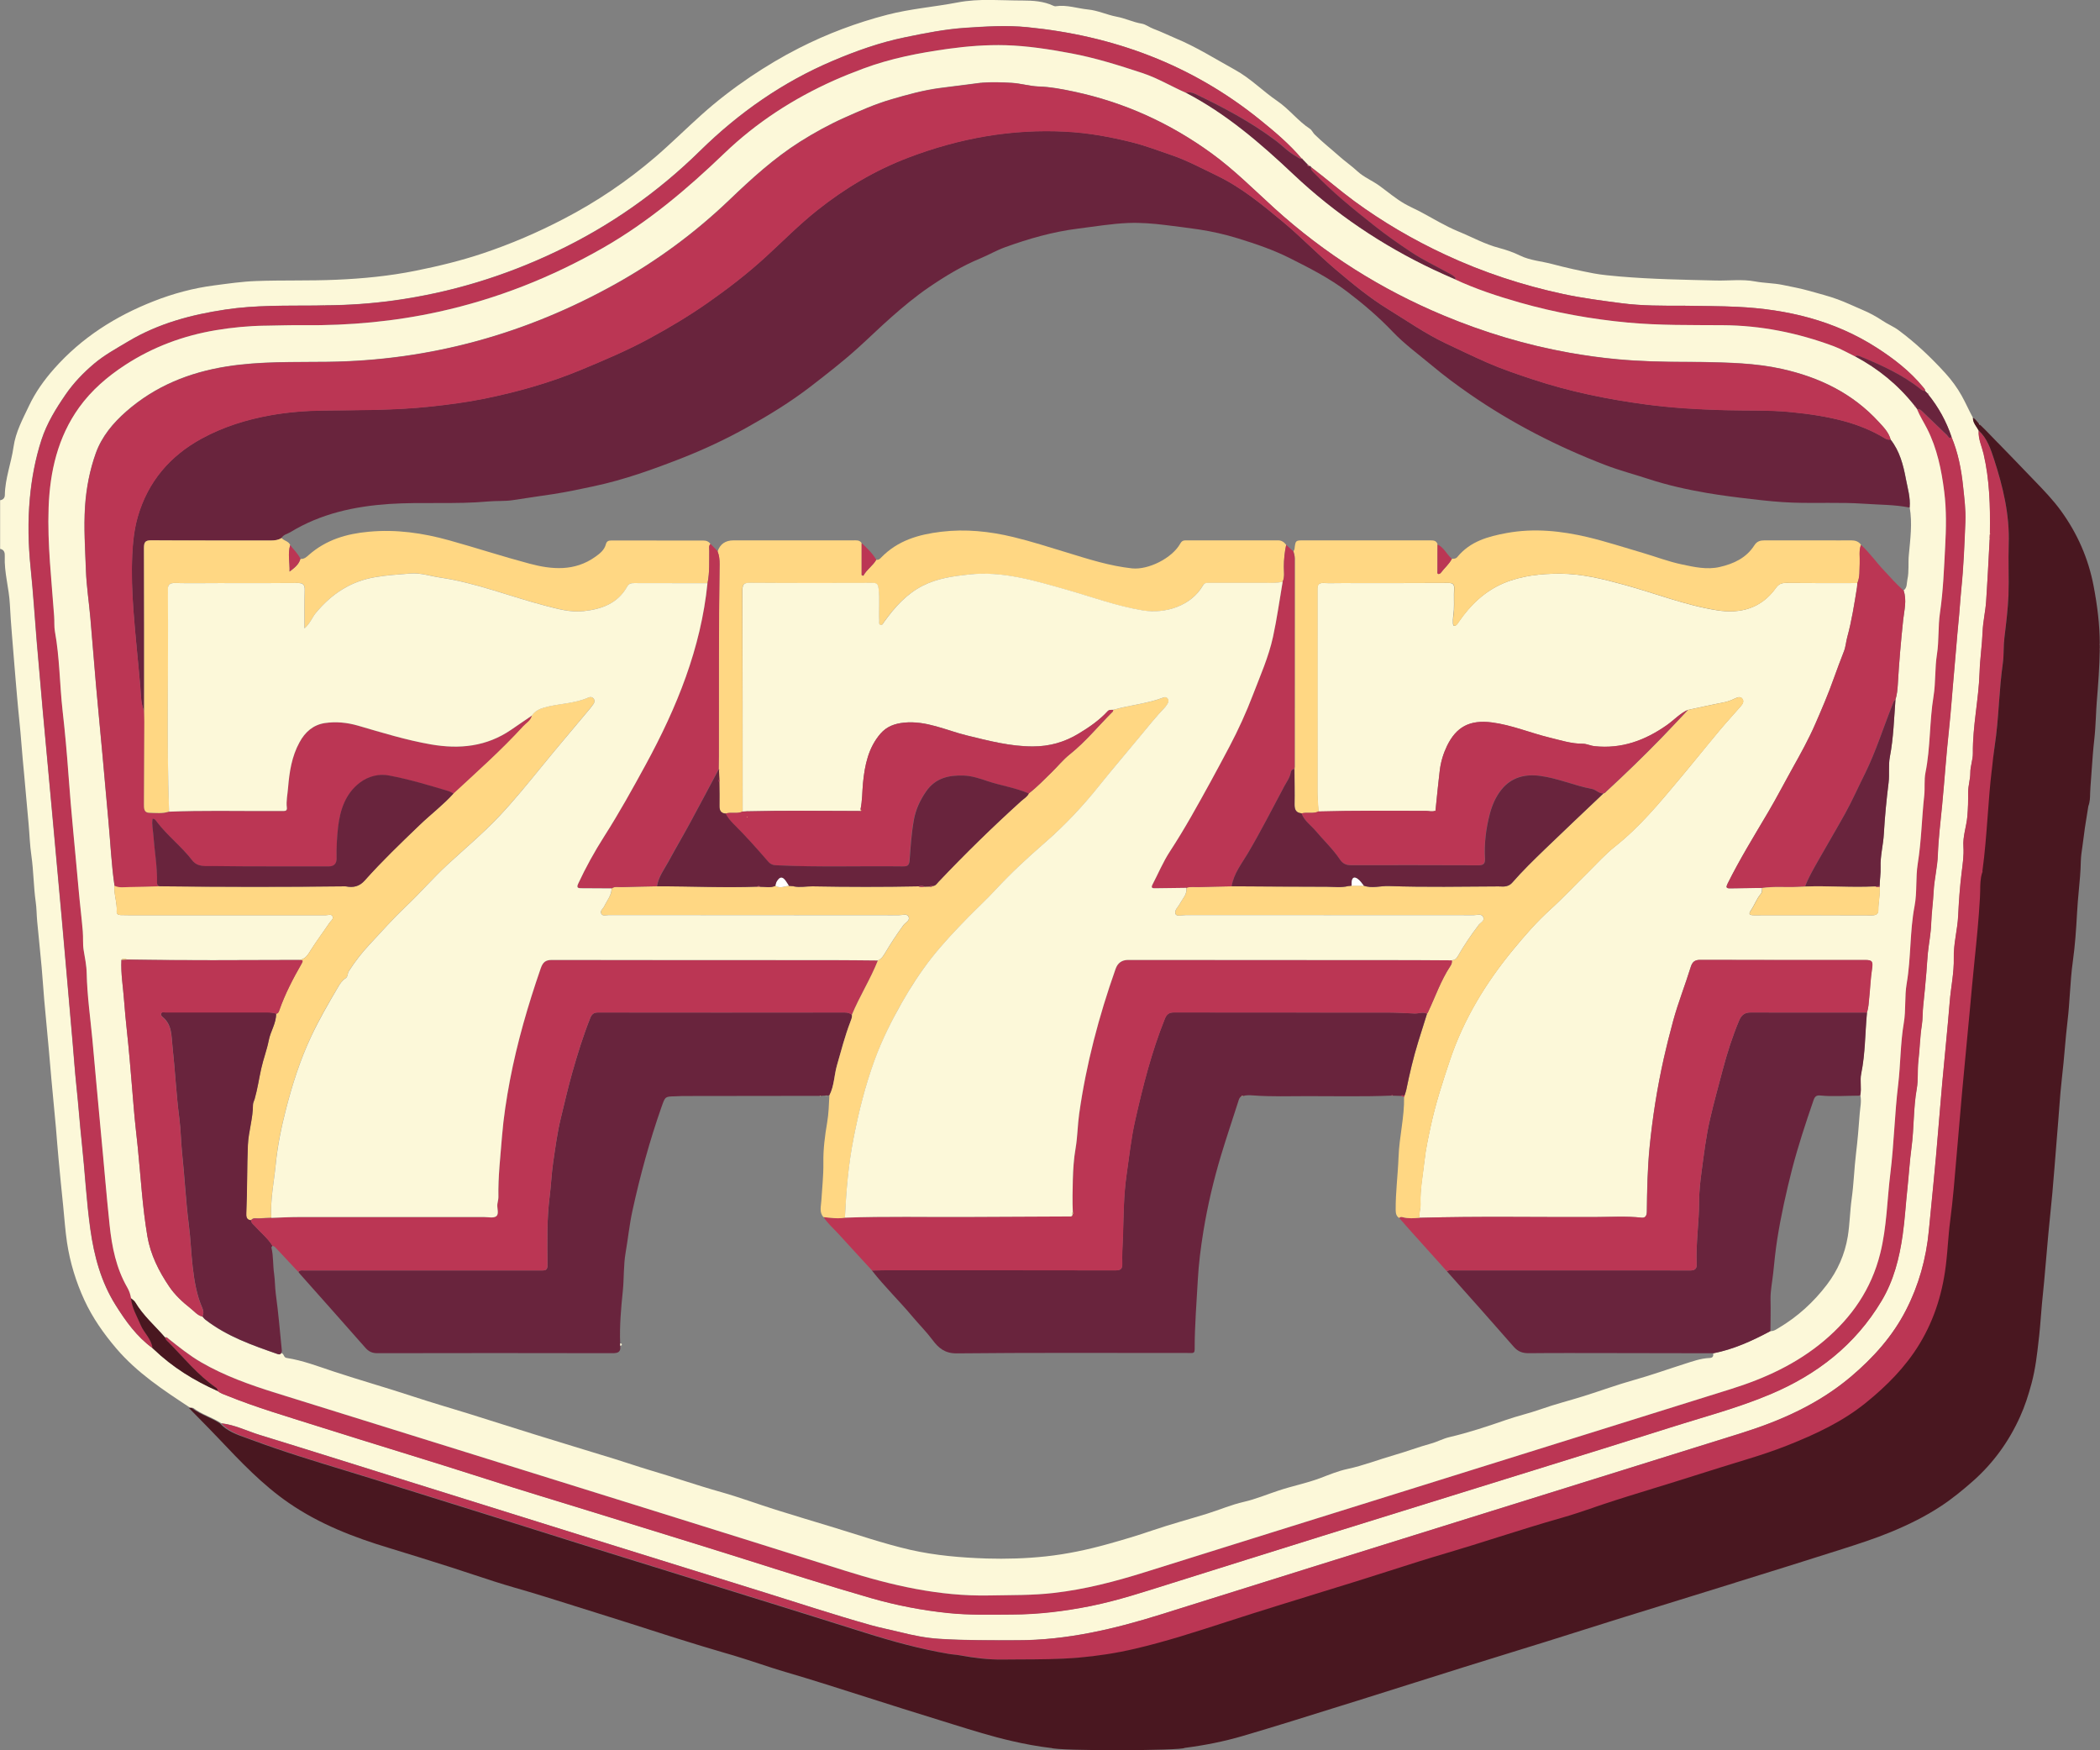 <svg width="36" height="30" viewBox="0 0 36 30" fill="none" xmlns="http://www.w3.org/2000/svg">
<rect x="0" y="0" width="36" height="30" fill="#808080" stroke="none"/>
<g clip-path="url(#clip0_195_246)">
<path d="M3.794 24.395C3.641 24.294 3.462 24.246 3.315 24.134C3.304 24.125 3.282 24.132 3.265 24.132C2.808 23.832 2.35 23.532 1.989 23.107C1.776 22.856 1.587 22.588 1.447 22.285C1.302 21.97 1.201 21.641 1.149 21.298C1.118 21.087 1.103 20.873 1.082 20.66C1.055 20.399 1.029 20.139 1.005 19.878C0.987 19.696 0.975 19.514 0.959 19.331C0.934 19.053 0.907 18.775 0.881 18.497C0.866 18.329 0.852 18.16 0.837 17.992C0.811 17.707 0.784 17.422 0.758 17.137C0.742 16.951 0.731 16.766 0.714 16.58C0.69 16.316 0.662 16.052 0.637 15.788C0.627 15.677 0.628 15.566 0.612 15.457C0.575 15.195 0.576 14.929 0.538 14.665C0.511 14.485 0.507 14.3 0.49 14.119C0.465 13.834 0.438 13.549 0.413 13.264C0.398 13.099 0.381 12.934 0.369 12.769C0.349 12.494 0.316 12.22 0.293 11.945C0.278 11.759 0.26 11.573 0.246 11.388C0.22 11.044 0.186 10.7 0.169 10.356C0.155 10.08 0.07 9.812 0.082 9.533C0.085 9.476 0.073 9.42 0.002 9.408V8.574C0.053 8.567 0.082 8.536 0.083 8.484C0.087 8.2 0.193 7.936 0.232 7.66C0.268 7.404 0.39 7.183 0.496 6.958C0.606 6.725 0.756 6.514 0.928 6.32C1.401 5.786 1.981 5.419 2.634 5.163C2.969 5.031 3.317 4.938 3.672 4.892C3.909 4.861 4.146 4.826 4.387 4.817C4.845 4.8 5.304 4.815 5.761 4.795C6.219 4.776 6.676 4.731 7.128 4.64C7.517 4.562 7.901 4.469 8.277 4.343C8.755 4.183 9.217 3.985 9.665 3.751C10.226 3.46 10.747 3.108 11.229 2.696C11.502 2.462 11.756 2.209 12.024 1.969C12.288 1.732 12.569 1.516 12.863 1.317C13.133 1.136 13.41 0.97 13.698 0.824C14.181 0.578 14.686 0.389 15.21 0.253C15.607 0.15 16.015 0.119 16.416 0.042C16.788 -0.03 17.161 0.01 17.532 0.009C17.707 0.009 17.891 0.02 18.058 0.099C18.07 0.104 18.085 0.109 18.097 0.107C18.287 0.078 18.469 0.145 18.655 0.163C18.819 0.179 18.978 0.255 19.142 0.286C19.289 0.313 19.423 0.38 19.57 0.405C19.641 0.416 19.702 0.468 19.773 0.494C19.901 0.541 20.026 0.603 20.152 0.656C20.509 0.804 20.835 1.011 21.172 1.197C21.437 1.342 21.648 1.562 21.896 1.731C22.1 1.87 22.25 2.073 22.456 2.208C22.488 2.229 22.506 2.273 22.534 2.302C22.669 2.436 22.818 2.552 22.959 2.678C23.06 2.768 23.171 2.844 23.269 2.935C23.384 3.041 23.529 3.097 23.654 3.189C23.794 3.291 23.927 3.405 24.08 3.493C24.166 3.542 24.256 3.581 24.343 3.626C24.56 3.741 24.772 3.873 24.998 3.966C25.231 4.061 25.451 4.185 25.699 4.25C25.817 4.281 25.943 4.324 26.059 4.381C26.233 4.466 26.43 4.477 26.614 4.527C26.846 4.589 27.08 4.64 27.315 4.685C27.463 4.713 27.616 4.725 27.766 4.739C28.317 4.786 28.868 4.795 29.42 4.808C29.641 4.813 29.867 4.783 30.082 4.823C30.24 4.853 30.4 4.851 30.557 4.883C30.715 4.915 30.873 4.945 31.029 4.989C31.186 5.034 31.344 5.073 31.5 5.13C31.643 5.182 31.779 5.248 31.918 5.307C32.041 5.358 32.162 5.423 32.274 5.498C32.364 5.559 32.465 5.598 32.551 5.663C32.843 5.88 33.108 6.131 33.353 6.401C33.458 6.517 33.555 6.65 33.629 6.783C33.696 6.903 33.754 7.036 33.822 7.161C33.82 7.251 33.886 7.31 33.921 7.384C33.913 7.522 33.974 7.646 34.005 7.776C34.109 8.223 34.121 8.679 34.114 9.136C34.114 9.144 34.113 9.153 34.112 9.161C34.112 9.182 34.11 9.202 34.109 9.223C34.106 9.229 34.106 9.235 34.109 9.241C34.09 9.598 34.073 9.954 34.049 10.31C34.037 10.481 33.996 10.651 33.989 10.822C33.98 11.057 33.944 11.292 33.937 11.523C33.922 11.988 33.817 12.442 33.822 12.906C33.824 13.021 33.777 13.129 33.778 13.246C33.778 13.356 33.74 13.466 33.741 13.579C33.743 13.718 33.739 13.856 33.727 13.995C33.712 14.169 33.647 14.336 33.66 14.513C33.67 14.663 33.646 14.811 33.629 14.959C33.599 15.204 33.582 15.449 33.57 15.695C33.558 15.938 33.49 16.173 33.495 16.418C33.501 16.671 33.444 16.921 33.425 17.173C33.388 17.632 33.339 18.091 33.298 18.549C33.273 18.831 33.248 19.114 33.226 19.396C33.181 19.964 33.121 20.529 33.067 21.095C33.022 21.573 32.894 22.028 32.677 22.451C32.447 22.901 32.115 23.269 31.735 23.592C31.178 24.064 30.53 24.35 29.847 24.564C28.226 25.071 26.604 25.576 24.982 26.082C23.292 26.61 21.603 27.136 19.914 27.667C19.107 27.92 18.293 28.113 17.442 28.113C16.996 28.113 16.55 28.117 16.105 28.089C15.877 28.075 15.653 28.03 15.431 27.974C15.268 27.933 15.102 27.902 14.94 27.857C14.286 27.674 13.641 27.459 12.992 27.258C12.044 26.963 11.097 26.669 10.15 26.374C9.135 26.057 8.12 25.739 7.105 25.422C6.22 25.145 5.335 24.865 4.449 24.593C4.232 24.526 4.026 24.42 3.797 24.395L3.794 24.395ZM33.04 6.742L33.021 6.722C33.014 6.715 33.009 6.708 33.002 6.702C33.005 6.674 32.986 6.658 32.971 6.639C32.743 6.362 32.465 6.147 32.168 5.956C31.441 5.491 30.634 5.301 29.788 5.259C29.486 5.244 29.183 5.245 28.881 5.24C28.876 5.237 28.87 5.236 28.865 5.24C28.507 5.24 28.148 5.243 27.791 5.196C27.459 5.153 27.125 5.11 26.796 5.039C26.096 4.889 25.42 4.666 24.769 4.362C24.225 4.108 23.707 3.806 23.219 3.449C22.963 3.261 22.725 3.053 22.473 2.862C22.47 2.842 22.455 2.845 22.441 2.844C22.432 2.835 22.423 2.825 22.414 2.816C22.388 2.79 22.362 2.764 22.336 2.737C22.333 2.724 22.326 2.716 22.312 2.716H22.312C22.1 2.466 21.851 2.257 21.599 2.053C20.427 1.106 19.083 0.61 17.604 0.464C17.253 0.43 16.903 0.452 16.554 0.475C16.202 0.498 15.854 0.568 15.508 0.639C15.084 0.726 14.677 0.871 14.279 1.04C13.421 1.403 12.667 1.929 11.999 2.585C11.273 3.298 10.453 3.872 9.539 4.308C8.651 4.732 7.723 5.015 6.751 5.149C6.357 5.204 5.961 5.23 5.563 5.232L5.556 5.225L5.55 5.233C5.502 5.234 5.455 5.235 5.407 5.236C4.891 5.24 4.374 5.228 3.862 5.305C3.279 5.392 2.714 5.542 2.198 5.85C1.996 5.971 1.787 6.084 1.609 6.235C1.43 6.386 1.262 6.56 1.124 6.76C0.956 7.005 0.803 7.252 0.709 7.539C0.604 7.864 0.542 8.197 0.511 8.535C0.474 8.934 0.483 9.335 0.524 9.736C0.567 10.155 0.593 10.576 0.628 10.995C0.661 11.387 0.696 11.779 0.731 12.172C0.764 12.546 0.799 12.919 0.834 13.294C0.861 13.586 0.887 13.878 0.914 14.17C0.961 14.69 1.01 15.21 1.056 15.73C1.085 16.046 1.112 16.363 1.14 16.679C1.174 17.074 1.209 17.47 1.243 17.866C1.266 18.114 1.282 18.364 1.308 18.611C1.343 18.941 1.367 19.272 1.402 19.601C1.454 20.089 1.479 20.58 1.547 21.067C1.612 21.529 1.73 21.97 1.979 22.366C2.153 22.645 2.343 22.909 2.61 23.104C2.618 23.111 2.626 23.118 2.634 23.125C2.956 23.433 3.327 23.663 3.731 23.841C3.779 23.882 3.838 23.898 3.894 23.921C4.396 24.125 4.916 24.276 5.43 24.439C6.402 24.747 7.378 25.039 8.348 25.352C8.937 25.542 9.529 25.72 10.12 25.903C10.99 26.172 11.86 26.438 12.729 26.712C13.461 26.944 14.192 27.177 14.931 27.39C15.366 27.515 15.809 27.6 16.255 27.646C16.616 27.684 16.982 27.674 17.346 27.672C17.801 27.67 18.251 27.614 18.697 27.526C19.164 27.432 19.615 27.281 20.069 27.139C20.939 26.867 21.807 26.593 22.677 26.322C23.893 25.943 25.11 25.566 26.327 25.188C27.089 24.95 27.852 24.715 28.613 24.472C29.197 24.287 29.789 24.133 30.355 23.893C31.145 23.559 31.802 23.054 32.255 22.294C32.464 21.945 32.56 21.56 32.616 21.164C32.654 20.895 32.669 20.623 32.699 20.352C32.723 20.125 32.737 19.898 32.767 19.67C32.812 19.336 32.798 18.996 32.857 18.662C32.885 18.505 32.866 18.342 32.885 18.184C32.909 17.979 32.912 17.77 32.945 17.566C32.962 17.457 32.955 17.348 32.968 17.238C32.99 17.049 33.005 16.859 33.022 16.67C33.032 16.557 33.036 16.444 33.048 16.331C33.066 16.162 33.1 15.994 33.105 15.825C33.111 15.641 33.137 15.459 33.147 15.275C33.157 15.066 33.211 14.861 33.219 14.651C33.229 14.364 33.266 14.079 33.293 13.794C33.334 13.368 33.362 12.94 33.408 12.515C33.444 12.185 33.466 11.853 33.497 11.522C33.524 11.24 33.543 10.957 33.571 10.675C33.591 10.486 33.602 10.294 33.62 10.105C33.66 9.717 33.675 9.327 33.691 8.937C33.699 8.738 33.673 8.537 33.652 8.338C33.622 8.046 33.566 7.759 33.453 7.487C33.362 7.221 33.229 6.979 33.054 6.761C33.058 6.749 33.052 6.743 33.04 6.742Z" fill="#FCF8D9"/>
<path d="M33.943 7.281C33.93 7.281 33.923 7.276 33.925 7.262C33.931 7.268 33.937 7.275 33.943 7.281Z" fill="#FCF8D9"/>
<path d="M35.996 11.137C35.996 11.137 35.992 11.129 35.99 11.125C35.99 11.125 35.995 11.122 35.996 11.121C36 11.126 36 11.131 35.996 11.137Z" fill="#BB3654"/>
<path d="M35.996 11.054C35.996 11.054 35.992 11.046 35.99 11.042C35.99 11.042 35.995 11.039 35.996 11.037C36 11.043 36 11.049 35.996 11.054Z" fill="#BB3654"/>
<path d="M33.921 7.382C34.067 7.514 34.126 7.699 34.184 7.876C34.338 8.347 34.452 8.826 34.435 9.329C34.425 9.621 34.441 9.912 34.43 10.204C34.42 10.444 34.391 10.685 34.361 10.925C34.343 11.073 34.355 11.222 34.333 11.37C34.266 11.842 34.267 12.321 34.193 12.793C34.172 12.928 34.177 13.068 34.17 13.206C34.103 13.78 34.09 14.361 34.01 14.935C34.01 14.942 34.008 14.949 34.008 14.957C33.964 15.097 33.977 15.245 33.969 15.388C33.941 15.897 33.88 16.402 33.833 16.908C33.791 17.356 33.75 17.804 33.707 18.252C33.664 18.688 33.627 19.126 33.59 19.564C33.55 20.018 33.517 20.473 33.459 20.927C33.429 21.152 33.418 21.38 33.394 21.608C33.341 22.12 33.198 22.602 32.931 23.041C32.69 23.437 32.37 23.757 32.014 24.046C31.577 24.399 31.076 24.618 30.564 24.817C30.349 24.901 30.129 24.967 29.909 25.035C29.515 25.155 29.123 25.28 28.73 25.404C28.318 25.532 27.903 25.654 27.493 25.792C27.264 25.869 27.033 25.952 26.802 26.017C26.143 26.202 25.497 26.425 24.841 26.617C24.309 26.774 23.782 26.949 23.253 27.114C22.665 27.297 22.074 27.476 21.487 27.662C20.823 27.872 20.165 28.104 19.487 28.262C19.169 28.336 18.846 28.386 18.518 28.414C18.087 28.451 17.657 28.443 17.226 28.448C16.974 28.45 16.726 28.414 16.478 28.374C16.415 28.364 16.35 28.36 16.287 28.35C15.806 28.268 15.337 28.14 14.871 27.992C14.043 27.73 13.213 27.473 12.383 27.215C11.556 26.958 10.73 26.702 9.903 26.444C9.371 26.279 8.84 26.11 8.31 25.943C7.717 25.757 7.124 25.573 6.531 25.388C5.802 25.16 5.067 24.953 4.35 24.686C4.157 24.614 3.946 24.56 3.795 24.397C4.024 24.422 4.23 24.528 4.447 24.595C5.333 24.867 6.218 25.147 7.103 25.424C8.118 25.741 9.133 26.059 10.148 26.375C11.095 26.671 12.042 26.965 12.99 27.26C13.639 27.461 14.284 27.676 14.938 27.859C15.1 27.904 15.266 27.936 15.429 27.976C15.652 28.032 15.876 28.077 16.103 28.091C16.548 28.12 16.994 28.115 17.44 28.115C18.29 28.115 19.105 27.922 19.912 27.669C21.6 27.137 23.29 26.612 24.98 26.084C26.602 25.578 28.224 25.074 29.845 24.566C30.528 24.352 31.176 24.066 31.733 23.594C32.114 23.271 32.446 22.903 32.675 22.453C32.892 22.03 33.019 21.575 33.065 21.097C33.119 20.531 33.179 19.965 33.224 19.398C33.247 19.116 33.271 18.833 33.296 18.551C33.337 18.093 33.386 17.634 33.423 17.175C33.443 16.922 33.499 16.673 33.493 16.42C33.487 16.174 33.556 15.939 33.568 15.697C33.579 15.451 33.597 15.205 33.627 14.961C33.645 14.813 33.668 14.665 33.658 14.515C33.645 14.338 33.709 14.171 33.725 13.997C33.737 13.858 33.741 13.72 33.739 13.581C33.739 13.468 33.777 13.357 33.776 13.248C33.776 13.13 33.822 13.023 33.82 12.908C33.815 12.444 33.92 11.989 33.935 11.525C33.942 11.293 33.978 11.059 33.987 10.824C33.994 10.653 34.035 10.483 34.047 10.312C34.072 9.956 34.088 9.6 34.108 9.243C34.109 9.242 34.113 9.24 34.112 9.238C34.112 9.234 34.11 9.229 34.108 9.225C34.108 9.204 34.11 9.184 34.11 9.163C34.112 9.16 34.116 9.158 34.116 9.155C34.116 9.15 34.113 9.144 34.112 9.138C34.119 8.68 34.108 8.225 34.003 7.778C33.972 7.647 33.911 7.524 33.919 7.385L33.921 7.382Z" fill="#BB3654"/>
<path d="M34.513 13.398C34.527 13.492 34.593 13.473 34.647 13.475C34.669 13.476 34.701 13.464 34.706 13.497C34.711 13.528 34.683 13.549 34.657 13.552C34.609 13.559 34.552 13.577 34.513 13.538C34.476 13.502 34.492 13.451 34.513 13.398Z" fill="#491720"/>
<path d="M34.795 13.641C34.771 13.638 34.745 13.63 34.747 13.601C34.749 13.56 34.783 13.56 34.813 13.56C34.839 13.56 34.861 13.567 34.855 13.601C34.849 13.632 34.824 13.642 34.795 13.642V13.641Z" fill="#491720"/>
<path d="M34.008 14.956C34.008 14.948 34.01 14.942 34.01 14.934C34.012 14.939 34.014 14.944 34.014 14.95C34.014 14.952 34.01 14.954 34.008 14.957L34.008 14.956Z" fill="#69243D"/>
<path d="M33.455 7.49C33.569 7.762 33.624 8.049 33.654 8.341C33.675 8.54 33.701 8.74 33.693 8.94C33.677 9.329 33.663 9.719 33.622 10.108C33.603 10.296 33.593 10.488 33.573 10.678C33.545 10.96 33.526 11.242 33.499 11.524C33.468 11.855 33.447 12.188 33.411 12.518C33.364 12.943 33.336 13.37 33.295 13.796C33.268 14.082 33.231 14.367 33.221 14.654C33.214 14.864 33.16 15.069 33.149 15.278C33.14 15.462 33.114 15.644 33.107 15.828C33.102 15.997 33.067 16.165 33.05 16.333C33.038 16.446 33.034 16.56 33.024 16.673C33.007 16.863 32.991 17.052 32.97 17.241C32.958 17.35 32.964 17.458 32.947 17.569C32.914 17.773 32.912 17.981 32.887 18.187C32.869 18.344 32.887 18.507 32.859 18.665C32.8 18.998 32.814 19.339 32.769 19.673C32.738 19.9 32.725 20.128 32.701 20.355C32.671 20.625 32.657 20.898 32.618 21.167C32.562 21.563 32.465 21.948 32.257 22.297C31.804 23.055 31.148 23.561 30.357 23.896C29.792 24.135 29.199 24.289 28.616 24.475C27.854 24.717 27.092 24.953 26.329 25.19C25.112 25.569 23.895 25.945 22.679 26.324C21.809 26.595 20.941 26.869 20.071 27.142C19.617 27.284 19.166 27.434 18.699 27.528C18.253 27.618 17.803 27.673 17.348 27.674C16.984 27.676 16.618 27.686 16.258 27.649C15.81 27.603 15.367 27.517 14.933 27.393C14.195 27.18 13.464 26.947 12.731 26.715C11.862 26.441 10.991 26.175 10.122 25.905C9.531 25.722 8.939 25.545 8.35 25.355C7.38 25.043 6.404 24.75 5.432 24.442C4.918 24.278 4.398 24.127 3.896 23.924C3.84 23.901 3.781 23.884 3.733 23.843C3.73 23.817 3.72 23.798 3.698 23.783C3.388 23.567 3.15 23.272 2.886 23.005C2.863 22.982 2.834 22.96 2.829 22.922C2.858 22.912 2.872 22.933 2.89 22.948C3.069 23.091 3.249 23.235 3.446 23.35C3.85 23.583 4.286 23.738 4.727 23.876C5.862 24.231 6.998 24.582 8.134 24.937C10.25 25.598 12.368 26.256 14.483 26.922C15.289 27.176 16.104 27.364 16.954 27.347C17.327 27.339 17.7 27.347 18.072 27.303C18.6 27.241 19.112 27.109 19.619 26.95C21.081 26.492 22.544 26.036 24.006 25.579C25.894 24.989 27.78 24.401 29.668 23.81C30.25 23.628 30.797 23.378 31.271 22.978C31.741 22.581 32.078 22.099 32.231 21.483C32.344 21.029 32.348 20.564 32.406 20.105C32.468 19.604 32.477 19.096 32.538 18.594C32.581 18.241 32.576 17.884 32.635 17.533C32.673 17.31 32.647 17.078 32.684 16.86C32.76 16.419 32.736 15.97 32.819 15.532C32.865 15.292 32.835 15.048 32.874 14.803C32.936 14.419 32.943 14.025 32.985 13.636C33 13.505 32.981 13.371 33.007 13.244C33.093 12.812 33.073 12.37 33.144 11.937C33.183 11.699 33.165 11.456 33.203 11.216C33.24 10.981 33.221 10.736 33.255 10.503C33.311 10.126 33.324 9.747 33.344 9.368C33.361 9.056 33.367 8.742 33.328 8.431C33.281 8.055 33.205 7.687 33.034 7.347C32.976 7.235 32.908 7.129 32.86 7.011C32.893 7.006 32.918 7.019 32.942 7.042C33.086 7.181 33.231 7.32 33.376 7.458C33.397 7.477 33.409 7.529 33.454 7.489L33.455 7.49Z" fill="#BB3654"/>
<path d="M2.614 23.106C2.346 22.911 2.157 22.646 1.982 22.368C1.734 21.971 1.615 21.53 1.551 21.069C1.483 20.582 1.459 20.092 1.406 19.603C1.37 19.274 1.347 18.942 1.312 18.613C1.285 18.365 1.268 18.116 1.247 17.867C1.213 17.472 1.178 17.076 1.143 16.68C1.116 16.364 1.089 16.048 1.06 15.732C1.013 15.212 0.965 14.692 0.918 14.172C0.891 13.88 0.864 13.588 0.837 13.296C0.803 12.922 0.768 12.548 0.734 12.174C0.699 11.781 0.665 11.389 0.632 10.996C0.597 10.577 0.571 10.156 0.527 9.738C0.486 9.337 0.477 8.936 0.514 8.536C0.545 8.199 0.608 7.866 0.713 7.541C0.806 7.254 0.959 7.007 1.128 6.762C1.266 6.561 1.434 6.389 1.613 6.237C1.79 6.086 2 5.973 2.202 5.852C2.719 5.544 3.283 5.395 3.866 5.307C4.378 5.23 4.895 5.242 5.411 5.238C5.458 5.238 5.506 5.236 5.553 5.235L5.56 5.237L5.566 5.235C5.964 5.233 6.36 5.206 6.755 5.152C7.727 5.018 8.655 4.735 9.543 4.31C10.456 3.875 11.276 3.301 12.003 2.587C12.671 1.931 13.424 1.405 14.282 1.042C14.681 0.873 15.088 0.729 15.512 0.642C15.857 0.57 16.205 0.501 16.558 0.478C16.907 0.455 17.256 0.432 17.608 0.467C19.087 0.611 20.429 1.107 21.602 2.055C21.855 2.259 22.104 2.468 22.315 2.719C22.277 2.726 22.254 2.697 22.225 2.681C22.088 2.608 21.984 2.493 21.861 2.402C21.436 2.085 20.971 1.839 20.497 1.612C20.446 1.588 20.392 1.573 20.334 1.592C20.082 1.481 19.844 1.338 19.582 1.251C19.179 1.118 18.776 0.991 18.357 0.913C17.987 0.845 17.618 0.786 17.242 0.775C16.912 0.766 16.585 0.792 16.257 0.837C15.761 0.906 15.271 1 14.8 1.176C14.632 1.239 14.464 1.304 14.299 1.379C13.605 1.689 12.971 2.098 12.42 2.627C11.78 3.242 11.107 3.81 10.338 4.25C9.454 4.756 8.517 5.124 7.526 5.343C6.764 5.51 5.991 5.581 5.211 5.574C4.996 5.571 4.783 5.579 4.569 5.582C4.562 5.582 4.555 5.582 4.548 5.582C4.263 5.586 3.98 5.613 3.701 5.66C3.146 5.753 2.626 5.945 2.149 6.255C1.845 6.453 1.571 6.689 1.359 6.983C0.994 7.492 0.859 8.081 0.836 8.703C0.813 9.326 0.887 9.944 0.931 10.563C0.937 10.649 0.928 10.738 0.944 10.822C1.026 11.272 1.026 11.73 1.075 12.183C1.116 12.543 1.149 12.906 1.175 13.27C1.223 13.931 1.292 14.589 1.35 15.249C1.371 15.488 1.401 15.725 1.421 15.964C1.43 16.072 1.419 16.179 1.436 16.286C1.457 16.418 1.485 16.551 1.488 16.684C1.497 17.061 1.549 17.435 1.585 17.809C1.635 18.337 1.681 18.865 1.731 19.393C1.781 19.928 1.825 20.464 1.881 20.998C1.921 21.372 1.994 21.738 2.184 22.068C2.217 22.125 2.238 22.186 2.248 22.25C2.265 22.421 2.353 22.564 2.418 22.717C2.475 22.851 2.599 22.95 2.617 23.106H2.614Z" fill="#BB3654"/>
<path d="M22.473 2.863C22.725 3.054 22.964 3.262 23.219 3.45C23.707 3.807 24.224 4.109 24.77 4.363C25.42 4.667 26.097 4.889 26.797 5.04C27.125 5.11 27.459 5.153 27.792 5.197C28.148 5.244 28.508 5.241 28.866 5.241C28.871 5.241 28.876 5.241 28.881 5.241C29.184 5.247 29.486 5.245 29.788 5.26C30.635 5.301 31.441 5.491 32.168 5.958C32.465 6.148 32.744 6.363 32.971 6.64C32.987 6.659 33.005 6.675 33.002 6.703C32.975 6.703 32.951 6.693 32.928 6.674C32.615 6.421 32.252 6.26 31.886 6.109C31.857 6.097 31.829 6.087 31.801 6.111C31.678 6.052 31.56 5.983 31.434 5.936C30.82 5.707 30.188 5.579 29.533 5.575C28.991 5.572 28.448 5.581 27.906 5.531C27.28 5.472 26.663 5.36 26.057 5.189C25.672 5.08 25.292 4.955 24.928 4.784C24.941 4.779 24.968 4.781 24.943 4.755C24.91 4.72 24.866 4.701 24.824 4.678C24.61 4.56 24.388 4.454 24.184 4.319C23.967 4.174 23.752 4.024 23.546 3.86C23.196 3.581 22.848 3.302 22.537 2.977C22.507 2.945 22.468 2.918 22.473 2.865V2.863Z" fill="#BB3654"/>
<path d="M22.473 2.863C22.468 2.916 22.507 2.944 22.537 2.975C22.848 3.3 23.196 3.579 23.546 3.858C23.752 4.022 23.967 4.172 24.184 4.317C24.387 4.453 24.61 4.558 24.824 4.676C24.866 4.699 24.91 4.718 24.943 4.754C24.968 4.78 24.941 4.777 24.928 4.782C24.81 4.73 24.692 4.678 24.575 4.623C23.691 4.205 22.884 3.663 22.17 2.988C21.605 2.454 21.022 1.952 20.331 1.592C20.389 1.573 20.442 1.588 20.493 1.612C20.968 1.839 21.433 2.085 21.858 2.402C21.981 2.493 22.086 2.608 22.221 2.681C22.251 2.697 22.274 2.726 22.312 2.719H22.313C22.321 2.725 22.328 2.732 22.337 2.739C22.363 2.766 22.388 2.792 22.414 2.819C22.417 2.834 22.408 2.862 22.441 2.847C22.454 2.847 22.471 2.845 22.473 2.865V2.863Z" fill="#69243D"/>
<path d="M31.802 6.111C31.83 6.086 31.858 6.096 31.887 6.108C32.253 6.26 32.615 6.421 32.929 6.674C32.952 6.692 32.975 6.701 33.003 6.702C33.01 6.709 33.016 6.715 33.022 6.722C33.029 6.729 33.034 6.735 33.041 6.742L33.043 6.745C33.048 6.751 33.053 6.757 33.058 6.764C33.233 6.981 33.367 7.223 33.456 7.49C33.411 7.53 33.4 7.478 33.379 7.459C33.233 7.321 33.089 7.181 32.944 7.042C32.921 7.02 32.895 7.006 32.863 7.011C32.857 7.004 32.852 6.996 32.846 6.989L32.845 6.987C32.845 6.966 32.836 6.954 32.816 6.95C32.535 6.597 32.196 6.321 31.803 6.111L31.802 6.111Z" fill="#69243D"/>
<path d="M2.614 23.106C2.596 22.95 2.472 22.851 2.414 22.717C2.35 22.564 2.261 22.421 2.245 22.25C2.27 22.273 2.302 22.29 2.319 22.318C2.455 22.549 2.657 22.722 2.83 22.922C2.835 22.959 2.863 22.981 2.887 23.004C3.151 23.271 3.388 23.567 3.699 23.782C3.721 23.797 3.731 23.817 3.734 23.843C3.329 23.665 2.959 23.435 2.637 23.127C2.629 23.12 2.621 23.113 2.613 23.106H2.614Z" fill="#491720"/>
<path d="M22.442 2.845C22.408 2.861 22.418 2.833 22.414 2.817C22.424 2.827 22.433 2.836 22.442 2.845Z" fill="#BB3654"/>
<path d="M33.057 6.764C33.052 6.757 33.047 6.751 33.042 6.745C33.054 6.745 33.059 6.751 33.057 6.764Z" fill="#BB3654"/>
<path d="M28.881 5.241C28.877 5.241 28.871 5.241 28.866 5.241C28.872 5.238 28.877 5.238 28.881 5.241Z" fill="#FFD783"/>
<path d="M5.566 5.235L5.559 5.238L5.552 5.235L5.559 5.227L5.566 5.235Z" fill="#FFD783"/>
<path d="M34.112 9.135C34.114 9.141 34.117 9.147 34.117 9.153C34.117 9.156 34.112 9.158 34.111 9.161C34.111 9.152 34.112 9.144 34.112 9.135Z" fill="#FFD783"/>
<path d="M34.109 9.222C34.111 9.227 34.113 9.231 34.114 9.236C34.114 9.238 34.11 9.239 34.108 9.241C34.106 9.234 34.106 9.228 34.109 9.222Z" fill="#FFD783"/>
<path d="M2.613 23.106C2.621 23.113 2.629 23.12 2.638 23.128C2.63 23.12 2.622 23.113 2.613 23.106Z" fill="#BB3654"/>
<path d="M22.338 2.738C22.33 2.731 22.322 2.725 22.314 2.717C22.328 2.717 22.335 2.725 22.338 2.738Z" fill="#BB3654"/>
<path d="M33.04 6.743C33.033 6.736 33.027 6.729 33.02 6.722C33.026 6.729 33.033 6.736 33.04 6.743Z" fill="#BB3654"/>
<path d="M2.831 22.922C2.658 22.722 2.456 22.549 2.319 22.318C2.303 22.29 2.27 22.272 2.246 22.25C2.236 22.186 2.215 22.125 2.182 22.068C1.992 21.738 1.918 21.372 1.879 20.998C1.822 20.463 1.78 19.928 1.728 19.393C1.677 18.865 1.632 18.337 1.583 17.809C1.547 17.434 1.494 17.061 1.486 16.684C1.484 16.551 1.456 16.418 1.434 16.286C1.417 16.179 1.428 16.072 1.419 15.964C1.399 15.725 1.369 15.488 1.348 15.249C1.29 14.589 1.22 13.931 1.173 13.27C1.147 12.907 1.114 12.544 1.073 12.183C1.022 11.73 1.023 11.272 0.941 10.822C0.926 10.738 0.935 10.649 0.928 10.563C0.884 9.943 0.811 9.325 0.833 8.703C0.855 8.081 0.991 7.492 1.357 6.983C1.569 6.688 1.843 6.453 2.147 6.255C2.624 5.945 3.144 5.753 3.698 5.66C3.978 5.613 4.261 5.586 4.546 5.582C4.552 5.582 4.559 5.582 4.566 5.582C4.78 5.579 4.995 5.571 5.208 5.574C5.988 5.582 6.761 5.511 7.524 5.343C8.515 5.125 9.45 4.756 10.335 4.25C11.105 3.81 11.777 3.243 12.418 2.627C12.969 2.098 13.603 1.689 14.296 1.379C14.461 1.305 14.629 1.24 14.798 1.176C15.27 1 15.759 0.906 16.254 0.837C16.581 0.792 16.909 0.766 17.24 0.775C17.615 0.786 17.985 0.844 18.355 0.913C18.773 0.991 19.177 1.118 19.58 1.251C19.842 1.337 20.08 1.481 20.332 1.592C21.022 1.952 21.605 2.454 22.171 2.988C22.886 3.663 23.692 4.205 24.576 4.623C24.693 4.678 24.811 4.73 24.929 4.782C25.293 4.953 25.673 5.077 26.058 5.187C26.664 5.359 27.281 5.471 27.907 5.529C28.449 5.579 28.992 5.57 29.534 5.574C30.19 5.577 30.821 5.706 31.435 5.934C31.561 5.981 31.68 6.051 31.802 6.11C32.195 6.319 32.535 6.596 32.815 6.948C32.825 6.96 32.834 6.973 32.844 6.986L32.846 6.987C32.851 6.995 32.856 7.002 32.862 7.01C32.909 7.128 32.978 7.234 33.035 7.346C33.208 7.686 33.283 8.055 33.33 8.43C33.369 8.741 33.363 9.055 33.346 9.367C33.326 9.746 33.312 10.125 33.257 10.502C33.222 10.736 33.242 10.98 33.205 11.215C33.167 11.455 33.185 11.698 33.146 11.936C33.075 12.369 33.095 12.812 33.008 13.243C32.983 13.37 33.001 13.504 32.987 13.636C32.944 14.024 32.938 14.418 32.876 14.803C32.837 15.047 32.867 15.291 32.821 15.531C32.737 15.97 32.762 16.418 32.686 16.859C32.648 17.077 32.675 17.309 32.637 17.532C32.577 17.883 32.582 18.241 32.54 18.593C32.479 19.095 32.469 19.603 32.407 20.104C32.35 20.564 32.346 21.029 32.233 21.482C32.08 22.098 31.744 22.579 31.273 22.978C30.799 23.378 30.25 23.628 29.67 23.809C27.783 24.4 25.895 24.988 24.008 25.578C22.545 26.035 21.082 26.49 19.621 26.949C19.113 27.108 18.602 27.241 18.074 27.302C17.703 27.346 17.329 27.338 16.956 27.346C16.105 27.363 15.291 27.175 14.484 26.921C12.369 26.255 10.252 25.596 8.135 24.936C7 24.581 5.864 24.23 4.729 23.875C4.287 23.737 3.851 23.583 3.448 23.349C3.25 23.234 3.071 23.09 2.892 22.948C2.873 22.932 2.859 22.912 2.831 22.922ZM32.224 15.2C32.225 15.196 32.224 15.191 32.222 15.187C32.223 15.079 32.242 14.973 32.238 14.864C32.231 14.67 32.284 14.481 32.294 14.288C32.31 13.996 32.339 13.705 32.375 13.415C32.394 13.267 32.37 13.115 32.397 12.972C32.46 12.649 32.468 12.322 32.493 11.995C32.52 11.908 32.529 11.819 32.534 11.729C32.555 11.36 32.587 10.992 32.626 10.623C32.644 10.46 32.691 10.288 32.633 10.12C32.698 10.074 32.684 9.999 32.698 9.934C32.729 9.794 32.709 9.651 32.723 9.511C32.748 9.241 32.785 8.971 32.738 8.699C32.754 8.533 32.705 8.375 32.675 8.216C32.63 7.973 32.568 7.733 32.41 7.534C32.378 7.409 32.289 7.32 32.207 7.231C31.755 6.737 31.184 6.464 30.547 6.322C30.093 6.221 29.632 6.213 29.17 6.203C29.163 6.203 29.155 6.203 29.147 6.203L29.006 6.202C28.999 6.202 28.992 6.202 28.985 6.202C28.965 6.202 28.944 6.202 28.923 6.202C28.917 6.198 28.911 6.198 28.905 6.202C28.515 6.202 28.126 6.193 27.737 6.157C27.456 6.132 27.177 6.093 26.9 6.044C26.159 5.911 25.441 5.696 24.744 5.405C23.678 4.96 22.711 4.351 21.849 3.571C21.494 3.249 21.156 2.908 20.767 2.626C20.052 2.107 19.27 1.752 18.412 1.569C18.211 1.527 18.009 1.487 17.801 1.481C17.649 1.476 17.498 1.428 17.344 1.419C17.17 1.409 16.998 1.403 16.824 1.417C16.819 1.409 16.814 1.41 16.81 1.418C16.58 1.447 16.349 1.476 16.119 1.506C15.833 1.543 15.556 1.62 15.28 1.701C15.004 1.781 14.742 1.897 14.478 2.015C14.211 2.134 13.959 2.274 13.713 2.428C13.27 2.709 12.883 3.061 12.504 3.424C11.914 3.989 11.262 4.469 10.552 4.865C9.015 5.723 7.375 6.178 5.62 6.2C5.041 6.208 4.46 6.188 3.883 6.28C3.243 6.382 2.66 6.616 2.163 7.051C1.938 7.248 1.745 7.479 1.642 7.764C1.538 8.055 1.479 8.36 1.457 8.674C1.433 9.043 1.459 9.41 1.472 9.777C1.482 10.049 1.525 10.32 1.548 10.591C1.582 10.974 1.61 11.358 1.645 11.742C1.68 12.139 1.719 12.536 1.755 12.933C1.79 13.309 1.821 13.684 1.857 14.06C1.892 14.434 1.908 14.809 1.962 15.181C1.951 15.331 2.012 15.474 2.001 15.624C1.997 15.665 2.028 15.684 2.068 15.684C2.112 15.684 2.156 15.686 2.2 15.686C3.33 15.686 4.46 15.685 5.589 15.686C5.628 15.686 5.682 15.663 5.701 15.705C5.724 15.752 5.67 15.784 5.647 15.819C5.544 15.973 5.432 16.121 5.333 16.277C5.279 16.363 5.235 16.448 5.121 16.453C4.14 16.456 3.159 16.463 2.178 16.446C2.145 16.434 2.112 16.42 2.081 16.452C2.069 16.687 2.11 16.92 2.127 17.153C2.152 17.489 2.195 17.825 2.223 18.162C2.245 18.431 2.27 18.701 2.291 18.97C2.309 19.203 2.338 19.438 2.362 19.672C2.413 20.178 2.441 20.686 2.526 21.188C2.58 21.51 2.725 21.792 2.9 22.051C2.993 22.189 3.126 22.315 3.263 22.422C3.33 22.473 3.382 22.545 3.469 22.565C3.487 22.584 3.5 22.605 3.522 22.622C3.893 22.908 4.325 23.059 4.758 23.209C4.781 23.218 4.804 23.221 4.818 23.192C4.87 23.194 4.858 23.267 4.912 23.275C5.191 23.318 5.454 23.42 5.72 23.508C6.171 23.657 6.628 23.786 7.079 23.935C7.397 24.04 7.719 24.133 8.039 24.232C8.414 24.349 8.789 24.47 9.164 24.586C9.621 24.728 10.078 24.866 10.534 25.006C10.732 25.067 10.928 25.135 11.125 25.194C11.539 25.315 11.945 25.458 12.36 25.574C12.675 25.663 12.984 25.778 13.298 25.877C13.611 25.976 13.926 26.069 14.241 26.165C14.694 26.302 15.141 26.457 15.604 26.564C16.036 26.662 16.472 26.698 16.91 26.713C17.249 26.723 17.587 26.713 17.925 26.677C18.29 26.638 18.645 26.562 18.997 26.464C19.251 26.393 19.505 26.318 19.754 26.232C20.065 26.126 20.382 26.041 20.696 25.944C20.905 25.879 21.108 25.791 21.323 25.742C21.525 25.696 21.715 25.616 21.911 25.551C22.148 25.471 22.394 25.424 22.63 25.336C22.785 25.277 22.94 25.212 23.101 25.178C23.377 25.119 23.639 25.015 23.909 24.938C24.115 24.879 24.317 24.802 24.524 24.745C24.636 24.715 24.737 24.658 24.849 24.632C25.179 24.555 25.5 24.448 25.82 24.337C26.015 24.269 26.216 24.224 26.411 24.155C26.653 24.069 26.903 24.007 27.148 23.93C27.438 23.839 27.724 23.734 28.016 23.652C28.303 23.572 28.583 23.471 28.867 23.381C29.012 23.335 29.154 23.282 29.307 23.276C29.368 23.274 29.373 23.241 29.37 23.195C29.717 23.127 30.036 22.982 30.348 22.815C30.407 22.82 30.451 22.785 30.497 22.758C30.818 22.567 31.09 22.319 31.317 22.021C31.502 21.779 31.625 21.502 31.676 21.195C31.711 20.98 31.713 20.762 31.743 20.547C31.779 20.29 31.786 20.032 31.817 19.775C31.845 19.546 31.864 19.315 31.881 19.085C31.889 18.983 31.913 18.882 31.893 18.78L31.889 18.773C31.913 18.65 31.88 18.522 31.904 18.404C31.975 18.057 31.97 17.704 32.004 17.355C32.032 17.272 32.033 17.186 32.042 17.1C32.059 16.938 32.065 16.775 32.09 16.614C32.109 16.485 32.098 16.456 31.978 16.455C31.033 16.455 30.088 16.456 29.143 16.453C29.05 16.453 29.01 16.489 28.983 16.573C28.888 16.883 28.768 17.184 28.682 17.497C28.623 17.714 28.568 17.931 28.519 18.151C28.408 18.65 28.328 19.155 28.278 19.661C28.242 20.027 28.234 20.4 28.23 20.77C28.23 20.843 28.198 20.879 28.141 20.872C27.874 20.842 27.606 20.86 27.34 20.861C26.338 20.865 25.335 20.845 24.333 20.874C24.322 20.794 24.354 20.716 24.351 20.636C24.34 20.385 24.392 20.139 24.419 19.892C24.44 19.692 24.485 19.494 24.527 19.296C24.61 18.911 24.732 18.538 24.857 18.164C25.095 17.46 25.472 16.844 25.938 16.279C26.136 16.038 26.339 15.804 26.571 15.594C26.799 15.387 27.009 15.161 27.229 14.945C27.378 14.798 27.52 14.64 27.682 14.511C28.102 14.18 28.441 13.77 28.783 13.362C29.015 13.086 29.239 12.804 29.47 12.528C29.59 12.384 29.719 12.246 29.841 12.104C29.873 12.067 29.904 12.02 29.865 11.973C29.831 11.933 29.784 11.953 29.742 11.972C29.681 12.001 29.619 12.026 29.551 12.039C29.345 12.078 29.141 12.124 28.935 12.168C28.797 12.229 28.696 12.344 28.574 12.429C28.198 12.693 27.797 12.84 27.335 12.791C27.264 12.783 27.198 12.748 27.132 12.749C26.936 12.749 26.752 12.689 26.565 12.644C26.233 12.563 25.913 12.427 25.574 12.383C25.194 12.335 24.963 12.459 24.804 12.788C24.741 12.92 24.699 13.059 24.682 13.205C24.653 13.434 24.632 13.664 24.608 13.894L24.602 13.897C24.553 13.919 24.502 13.9 24.452 13.9C23.835 13.898 23.218 13.893 22.602 13.91C22.595 13.8 22.583 13.689 22.583 13.579C22.581 12.443 22.583 11.308 22.583 10.172C22.583 10.144 22.583 10.117 22.583 10.088C22.583 10.02 22.614 9.989 22.684 9.993C22.79 9.998 22.895 9.994 23 9.994C23.608 9.994 24.216 9.996 24.825 9.992C24.907 9.992 24.932 10.015 24.927 10.097C24.92 10.215 24.929 10.333 24.923 10.451C24.919 10.526 24.902 10.602 24.907 10.679C24.908 10.7 24.91 10.725 24.933 10.728C24.945 10.73 24.963 10.715 24.974 10.704C24.988 10.69 24.999 10.671 25.01 10.654C25.209 10.365 25.455 10.132 25.778 9.995C26.087 9.866 26.417 9.832 26.743 9.833C27.116 9.834 27.48 9.924 27.839 10.023C28.372 10.168 28.89 10.375 29.436 10.461C29.836 10.524 30.193 10.429 30.445 10.075C30.49 10.012 30.539 9.991 30.615 9.992C31.023 9.996 31.431 9.994 31.838 9.994C31.837 10.019 31.838 10.043 31.834 10.067C31.787 10.354 31.743 10.641 31.666 10.922C31.645 11 31.64 11.086 31.61 11.162C31.551 11.317 31.49 11.473 31.436 11.627C31.341 11.895 31.23 12.153 31.117 12.412C31.005 12.668 30.87 12.913 30.734 13.157C30.592 13.41 30.461 13.667 30.313 13.916C30.074 14.322 29.825 14.723 29.615 15.147C29.586 15.204 29.588 15.227 29.657 15.227C29.84 15.223 30.023 15.222 30.206 15.22C30.203 15.253 30.211 15.289 30.186 15.319C30.114 15.403 30.078 15.51 30.016 15.601C29.97 15.668 29.989 15.687 30.065 15.687C30.743 15.685 31.421 15.686 32.099 15.688C32.165 15.688 32.199 15.661 32.199 15.602C32.196 15.468 32.234 15.335 32.22 15.2H32.224Z" fill="#FCF8D9"/>
<path d="M32.843 6.986C32.834 6.974 32.824 6.961 32.815 6.949C32.834 6.953 32.844 6.966 32.843 6.986Z" fill="#BB3654"/>
<path d="M32.738 8.7C32.48 8.648 32.217 8.653 31.956 8.634C31.548 8.606 31.142 8.629 30.735 8.615C30.498 8.607 30.261 8.582 30.025 8.554C29.768 8.525 29.512 8.492 29.258 8.449C28.916 8.39 28.579 8.315 28.248 8.206C28.007 8.127 27.761 8.063 27.524 7.972C26.704 7.657 25.926 7.259 25.2 6.758C24.975 6.602 24.756 6.44 24.546 6.264C24.32 6.075 24.079 5.9 23.876 5.687C23.635 5.434 23.372 5.21 23.096 5C22.79 4.767 22.45 4.595 22.108 4.423C21.821 4.279 21.521 4.178 21.216 4.084C20.995 4.016 20.772 3.966 20.547 3.932C20.361 3.905 20.172 3.881 19.985 3.858C19.769 3.831 19.556 3.814 19.34 3.822C19.052 3.834 18.768 3.883 18.484 3.918C18.049 3.972 17.635 4.091 17.226 4.239C17.083 4.291 16.949 4.369 16.81 4.427C16.494 4.557 16.204 4.733 15.924 4.924C15.696 5.08 15.483 5.257 15.275 5.441C15.081 5.612 14.896 5.794 14.704 5.967C14.445 6.201 14.17 6.413 13.895 6.626C13.55 6.892 13.181 7.117 12.804 7.327C12.445 7.527 12.072 7.702 11.69 7.852C11.197 8.045 10.701 8.223 10.185 8.333C9.952 8.383 9.719 8.433 9.483 8.469C9.254 8.505 9.023 8.535 8.794 8.572C8.655 8.594 8.512 8.582 8.371 8.595C7.806 8.647 7.238 8.601 6.673 8.638C6.075 8.679 5.499 8.803 4.977 9.122C4.926 9.153 4.86 9.161 4.826 9.221C4.77 9.258 4.708 9.264 4.641 9.264C3.959 9.263 3.277 9.266 2.595 9.261C2.49 9.261 2.466 9.289 2.467 9.395C2.471 10.324 2.469 11.254 2.469 12.184C2.41 12.051 2.416 11.909 2.404 11.768C2.367 11.33 2.318 10.895 2.286 10.457C2.263 10.146 2.252 9.833 2.265 9.521C2.276 9.297 2.299 9.072 2.36 8.857C2.535 8.251 2.914 7.812 3.454 7.517C3.825 7.313 4.224 7.19 4.638 7.116C4.939 7.063 5.244 7.039 5.549 7.035C6.156 7.027 6.764 7.033 7.368 6.968C7.681 6.935 7.992 6.894 8.301 6.832C8.864 6.717 9.414 6.563 9.947 6.342C10.346 6.177 10.744 6.009 11.125 5.803C11.466 5.618 11.8 5.419 12.12 5.195C12.473 4.95 12.814 4.688 13.132 4.395C13.422 4.129 13.699 3.848 14.008 3.603C14.484 3.224 15 2.917 15.568 2.7C16.442 2.367 17.341 2.205 18.274 2.255C18.655 2.275 19.029 2.344 19.398 2.436C19.633 2.494 19.86 2.581 20.09 2.66C20.357 2.752 20.605 2.886 20.859 3.008C21.279 3.21 21.637 3.506 21.991 3.8C22.306 4.061 22.59 4.359 22.903 4.623C23.188 4.865 23.476 5.103 23.794 5.298C24.118 5.497 24.431 5.716 24.776 5.88C25.014 5.993 25.252 6.107 25.495 6.214C25.751 6.326 26.014 6.414 26.276 6.501C26.908 6.711 27.557 6.843 28.216 6.931C28.668 6.991 29.119 7.016 29.572 7.029C29.952 7.04 30.331 7.024 30.71 7.063C31.017 7.093 31.318 7.138 31.615 7.218C31.861 7.285 32.096 7.38 32.315 7.513C32.346 7.533 32.374 7.538 32.408 7.532C32.566 7.731 32.627 7.971 32.672 8.214C32.702 8.372 32.751 8.531 32.736 8.696L32.738 8.7Z" fill="#69243D"/>
<path d="M32.41 7.535C32.377 7.542 32.349 7.536 32.317 7.517C32.098 7.384 31.863 7.288 31.617 7.221C31.32 7.14 31.019 7.097 30.712 7.066C30.332 7.027 29.954 7.043 29.575 7.032C29.122 7.02 28.67 6.995 28.219 6.934C27.56 6.846 26.91 6.714 26.279 6.505C26.016 6.418 25.754 6.33 25.498 6.218C25.256 6.111 25.017 5.997 24.778 5.883C24.434 5.719 24.121 5.5 23.797 5.301C23.479 5.105 23.191 4.868 22.905 4.627C22.592 4.361 22.307 4.064 21.994 3.804C21.64 3.509 21.282 3.214 20.861 3.011C20.607 2.889 20.358 2.755 20.093 2.663C19.864 2.584 19.635 2.498 19.401 2.439C19.032 2.347 18.657 2.279 18.277 2.259C17.344 2.208 16.444 2.371 15.571 2.704C15.003 2.92 14.487 3.226 14.01 3.606C13.702 3.851 13.425 4.132 13.135 4.398C12.817 4.69 12.476 4.952 12.123 5.199C11.803 5.422 11.468 5.621 11.127 5.806C10.747 6.012 10.348 6.18 9.949 6.346C9.417 6.566 8.867 6.72 8.304 6.835C7.996 6.898 7.683 6.938 7.371 6.971C6.765 7.036 6.159 7.031 5.552 7.038C5.247 7.042 4.942 7.065 4.641 7.119C4.227 7.193 3.828 7.318 3.456 7.52C2.917 7.815 2.538 8.254 2.363 8.86C2.301 9.075 2.278 9.3 2.268 9.524C2.253 9.836 2.266 10.149 2.288 10.46C2.32 10.898 2.369 11.334 2.406 11.771C2.418 11.912 2.413 12.054 2.472 12.187C2.473 12.249 2.476 12.312 2.475 12.373C2.473 12.844 2.471 13.315 2.469 13.786C2.469 13.852 2.466 13.932 2.556 13.933C2.67 13.936 2.787 13.951 2.899 13.913C3.462 13.89 4.026 13.904 4.591 13.902C4.682 13.902 4.774 13.902 4.866 13.902C4.903 13.902 4.923 13.887 4.918 13.846C4.904 13.731 4.93 13.619 4.939 13.505C4.96 13.234 5.002 12.966 5.135 12.725C5.23 12.55 5.369 12.425 5.569 12.395C5.76 12.367 5.949 12.384 6.136 12.439C6.55 12.559 6.963 12.687 7.389 12.761C7.879 12.845 8.343 12.799 8.766 12.508C8.884 12.427 9.002 12.347 9.12 12.265C9.102 12.355 9.022 12.394 8.969 12.453C8.595 12.862 8.18 13.228 7.776 13.605C7.748 13.591 7.722 13.573 7.693 13.565C7.356 13.463 7.017 13.361 6.672 13.296C6.498 13.263 6.316 13.309 6.17 13.419C5.925 13.605 5.832 13.882 5.798 14.177C5.777 14.355 5.768 14.536 5.772 14.716C5.773 14.798 5.733 14.854 5.641 14.854C4.974 14.853 4.309 14.858 3.642 14.848C3.526 14.846 3.388 14.87 3.294 14.748C3.114 14.512 2.876 14.332 2.695 14.097C2.676 14.072 2.66 14.036 2.618 14.038C2.599 14.137 2.625 14.232 2.632 14.327C2.651 14.597 2.7 14.863 2.694 15.134C2.694 15.167 2.708 15.186 2.737 15.195C2.566 15.2 2.395 15.207 2.223 15.208C2.136 15.208 2.048 15.227 1.965 15.186C1.91 14.813 1.894 14.438 1.859 14.064C1.824 13.688 1.792 13.313 1.758 12.937C1.722 12.54 1.682 12.143 1.647 11.746C1.614 11.363 1.585 10.979 1.551 10.595C1.527 10.323 1.484 10.053 1.475 9.781C1.462 9.414 1.435 9.047 1.46 8.679C1.481 8.365 1.54 8.06 1.645 7.768C1.748 7.483 1.941 7.252 2.166 7.055C2.662 6.619 3.245 6.386 3.886 6.284C4.462 6.192 5.043 6.211 5.622 6.204C7.376 6.182 9.017 5.727 10.555 4.869C11.264 4.473 11.917 3.993 12.507 3.428C12.886 3.065 13.272 2.713 13.716 2.432C13.961 2.277 14.214 2.138 14.48 2.019C14.744 1.901 15.006 1.785 15.283 1.705C15.558 1.624 15.836 1.547 16.122 1.511C16.352 1.481 16.583 1.452 16.813 1.422L16.82 1.424L16.827 1.42C17 1.406 17.173 1.412 17.346 1.422C17.501 1.431 17.651 1.478 17.803 1.484C18.012 1.491 18.213 1.53 18.414 1.573C19.271 1.755 20.055 2.11 20.77 2.629C21.158 2.911 21.497 3.252 21.852 3.574C22.714 4.355 23.68 4.963 24.747 5.408C25.444 5.699 26.161 5.915 26.902 6.047C27.179 6.096 27.458 6.136 27.74 6.161C28.128 6.195 28.517 6.204 28.907 6.205C28.913 6.205 28.92 6.205 28.925 6.205C28.946 6.205 28.967 6.205 28.988 6.205C28.994 6.205 29.001 6.205 29.008 6.205C29.056 6.205 29.103 6.206 29.15 6.207C29.157 6.207 29.164 6.207 29.172 6.207C29.634 6.216 30.096 6.224 30.55 6.326C31.187 6.468 31.757 6.74 32.209 7.234C32.291 7.323 32.379 7.412 32.413 7.538L32.41 7.535Z" fill="#BB3654"/>
<path d="M29.373 23.195C28.789 23.194 28.206 23.193 27.622 23.192C27.15 23.192 26.678 23.189 26.207 23.194C26.101 23.194 26.024 23.168 25.951 23.085C25.572 22.651 25.188 22.221 24.805 21.791C24.841 21.761 24.884 21.775 24.923 21.775C25.793 21.775 26.663 21.775 27.534 21.775C28.013 21.775 28.492 21.773 28.971 21.776C29.047 21.776 29.089 21.754 29.086 21.672C29.07 21.311 29.127 20.953 29.128 20.592C29.128 20.425 29.146 20.261 29.168 20.096C29.209 19.788 29.245 19.479 29.316 19.177C29.38 18.897 29.457 18.621 29.53 18.344C29.607 18.053 29.698 17.767 29.814 17.49C29.852 17.402 29.906 17.353 30.008 17.354C30.674 17.356 31.34 17.355 32.006 17.355C31.973 17.704 31.978 18.057 31.907 18.404C31.882 18.523 31.916 18.651 31.891 18.773C31.88 18.775 31.869 18.778 31.858 18.78C31.642 18.78 31.424 18.799 31.207 18.777C31.14 18.77 31.112 18.793 31.09 18.855C30.955 19.247 30.825 19.64 30.721 20.041C30.62 20.436 30.532 20.832 30.468 21.234C30.437 21.431 30.417 21.629 30.397 21.827C30.381 21.976 30.349 22.124 30.352 22.275C30.356 22.456 30.352 22.636 30.35 22.816C30.039 22.982 29.72 23.128 29.372 23.196L29.373 23.195Z" fill="#69243D"/>
<path d="M32.006 17.355C31.34 17.355 30.674 17.356 30.008 17.354C29.906 17.354 29.852 17.402 29.814 17.49C29.698 17.767 29.606 18.053 29.53 18.344C29.457 18.621 29.38 18.897 29.316 19.177C29.245 19.479 29.21 19.788 29.168 20.096C29.146 20.261 29.128 20.425 29.128 20.592C29.128 20.953 29.07 21.311 29.086 21.672C29.089 21.754 29.048 21.776 28.971 21.776C28.492 21.773 28.013 21.775 27.534 21.775C26.663 21.775 25.793 21.775 24.923 21.775C24.884 21.775 24.841 21.761 24.805 21.791C24.605 21.567 24.404 21.345 24.203 21.122C24.13 21.04 24.058 20.958 23.986 20.876C24.004 20.853 24.028 20.858 24.049 20.864C24.144 20.889 24.24 20.881 24.336 20.873C25.337 20.844 26.34 20.864 27.342 20.86C27.609 20.86 27.877 20.841 28.144 20.871C28.2 20.878 28.232 20.842 28.233 20.769C28.237 20.399 28.244 20.026 28.28 19.66C28.33 19.154 28.409 18.649 28.521 18.15C28.571 17.93 28.625 17.713 28.684 17.496C28.769 17.183 28.89 16.882 28.986 16.573C29.012 16.489 29.052 16.452 29.145 16.452C30.09 16.456 31.035 16.454 31.98 16.454C32.101 16.454 32.112 16.483 32.092 16.614C32.068 16.774 32.062 16.938 32.045 17.1C32.036 17.185 32.033 17.272 32.006 17.354V17.355Z" fill="#BB3654"/>
<path d="M24.336 20.873C24.241 20.881 24.145 20.889 24.05 20.864C24.028 20.858 24.004 20.854 23.986 20.876C23.936 20.846 23.927 20.797 23.926 20.742C23.923 20.438 23.964 20.135 23.975 19.832C23.987 19.485 24.077 19.149 24.07 18.802C24.072 18.795 24.075 18.789 24.076 18.783C24.086 18.75 24.099 18.718 24.107 18.685C24.164 18.405 24.229 18.128 24.313 17.855C24.363 17.694 24.413 17.535 24.464 17.374C24.47 17.366 24.476 17.358 24.48 17.349C24.605 17.084 24.701 16.804 24.863 16.558C24.882 16.529 24.895 16.497 24.888 16.46C24.931 16.456 24.965 16.439 24.987 16.398C25.095 16.205 25.22 16.025 25.353 15.849C25.383 15.809 25.459 15.777 25.427 15.715C25.395 15.654 25.321 15.685 25.266 15.685C23.623 15.684 21.98 15.685 20.337 15.683C20.274 15.683 20.178 15.714 20.155 15.668C20.123 15.606 20.201 15.542 20.234 15.479C20.277 15.396 20.357 15.326 20.337 15.217C20.406 15.193 20.478 15.206 20.548 15.204C20.737 15.198 20.926 15.195 21.115 15.191C21.66 15.194 22.206 15.198 22.751 15.199C22.873 15.199 22.995 15.217 23.116 15.187L23.123 15.192L23.13 15.186C23.144 15.184 23.158 15.183 23.172 15.181C23.241 15.181 23.31 15.181 23.379 15.18C23.522 15.232 23.667 15.182 23.81 15.187C24.441 15.209 25.073 15.196 25.704 15.193L25.712 15.197L25.72 15.194C25.798 15.202 25.871 15.191 25.926 15.128C26.101 14.926 26.293 14.741 26.484 14.556C26.816 14.235 27.153 13.918 27.488 13.6C27.515 13.598 27.528 13.575 27.545 13.56C27.865 13.265 28.177 12.962 28.481 12.65C28.635 12.491 28.786 12.328 28.939 12.168C29.144 12.124 29.348 12.078 29.554 12.038C29.622 12.025 29.684 11.999 29.746 11.971C29.787 11.952 29.834 11.933 29.869 11.973C29.907 12.019 29.877 12.066 29.845 12.103C29.722 12.245 29.594 12.383 29.474 12.527C29.243 12.804 29.018 13.085 28.786 13.361C28.445 13.77 28.106 14.179 27.686 14.511C27.523 14.639 27.381 14.798 27.233 14.944C27.012 15.16 26.802 15.386 26.574 15.593C26.343 15.803 26.139 16.037 25.941 16.278C25.476 16.844 25.099 17.459 24.861 18.163C24.735 18.536 24.613 18.91 24.53 19.295C24.488 19.493 24.444 19.691 24.422 19.891C24.396 20.139 24.345 20.384 24.354 20.636C24.358 20.715 24.325 20.793 24.336 20.873Z" fill="#FFD783"/>
<path d="M7.774 13.602C8.179 13.226 8.593 12.86 8.967 12.45C9.021 12.391 9.1 12.352 9.118 12.263C9.167 12.189 9.241 12.153 9.322 12.129C9.575 12.055 9.845 12.063 10.091 11.954C10.119 11.941 10.158 11.944 10.181 11.981C10.204 12.019 10.187 12.049 10.166 12.076C10.134 12.121 10.098 12.163 10.063 12.205C9.81 12.508 9.554 12.809 9.305 13.115C9.06 13.415 8.815 13.717 8.549 13.999C8.274 14.291 7.965 14.547 7.672 14.819C7.425 15.048 7.204 15.303 6.961 15.534C6.739 15.745 6.536 15.972 6.328 16.195C6.199 16.333 6.084 16.483 5.981 16.643C5.955 16.684 5.966 16.742 5.924 16.767C5.863 16.805 5.827 16.864 5.793 16.921C5.629 17.198 5.467 17.477 5.331 17.77C5.144 18.169 5.011 18.586 4.902 19.01C4.822 19.322 4.755 19.641 4.725 19.965C4.696 20.267 4.63 20.566 4.651 20.873C4.581 20.875 4.511 20.876 4.441 20.882C4.394 20.886 4.339 20.862 4.302 20.915C4.221 20.909 4.218 20.849 4.221 20.788C4.239 20.4 4.232 20.011 4.249 19.623C4.259 19.394 4.336 19.169 4.336 18.936C4.336 18.903 4.354 18.87 4.364 18.837C4.413 18.666 4.439 18.488 4.477 18.315C4.513 18.151 4.575 17.995 4.606 17.831C4.637 17.675 4.735 17.54 4.732 17.376C4.769 17.371 4.78 17.34 4.789 17.31C4.888 17.03 5.024 16.77 5.171 16.514C5.218 16.431 5.148 16.464 5.121 16.453C5.234 16.449 5.279 16.363 5.333 16.277C5.431 16.12 5.543 15.973 5.647 15.819C5.67 15.784 5.723 15.752 5.701 15.705C5.68 15.663 5.627 15.686 5.589 15.686C4.459 15.686 3.329 15.686 2.199 15.686C2.155 15.686 2.111 15.685 2.067 15.684C2.027 15.684 1.996 15.665 2 15.624C2.011 15.474 1.95 15.331 1.961 15.181C2.045 15.223 2.134 15.204 2.22 15.204C2.391 15.203 2.562 15.196 2.734 15.191C3.793 15.202 4.853 15.204 5.912 15.192C5.918 15.192 5.924 15.192 5.93 15.193C6.054 15.217 6.158 15.196 6.25 15.092C6.548 14.758 6.87 14.45 7.192 14.141C7.382 13.958 7.593 13.799 7.771 13.602H7.774Z" fill="#FFD783"/>
<path d="M22.172 9.452C22.179 9.437 22.19 9.423 22.192 9.407C22.209 9.262 22.209 9.262 22.347 9.262C22.661 9.262 22.975 9.262 23.289 9.262C23.701 9.262 24.113 9.262 24.525 9.262C24.581 9.262 24.626 9.268 24.644 9.331C24.644 9.482 24.642 9.635 24.642 9.786C24.642 9.805 24.634 9.832 24.66 9.838C24.672 9.84 24.693 9.829 24.701 9.817C24.762 9.735 24.843 9.67 24.89 9.577C24.925 9.579 24.958 9.577 24.983 9.547C25.204 9.278 25.509 9.195 25.829 9.136C26.299 9.05 26.762 9.099 27.22 9.207C27.536 9.283 27.846 9.384 28.157 9.475C28.382 9.541 28.602 9.626 28.831 9.674C29.043 9.719 29.263 9.769 29.482 9.718C29.72 9.663 29.937 9.564 30.076 9.345C30.12 9.276 30.178 9.262 30.249 9.262C30.597 9.262 30.945 9.262 31.293 9.262C31.441 9.262 31.588 9.264 31.736 9.262C31.805 9.262 31.863 9.28 31.904 9.339C31.864 9.442 31.888 9.55 31.882 9.656C31.875 9.769 31.888 9.885 31.842 9.994C31.435 9.994 31.026 9.995 30.619 9.991C30.543 9.991 30.494 10.011 30.449 10.074C30.196 10.428 29.84 10.523 29.44 10.46C28.893 10.374 28.376 10.168 27.843 10.022C27.483 9.923 27.12 9.834 26.747 9.832C26.421 9.832 26.091 9.865 25.782 9.994C25.459 10.131 25.213 10.364 25.014 10.654C25.003 10.67 24.992 10.689 24.978 10.703C24.966 10.715 24.949 10.73 24.937 10.727C24.914 10.724 24.912 10.699 24.91 10.678C24.906 10.601 24.923 10.526 24.927 10.45C24.933 10.332 24.924 10.214 24.931 10.096C24.936 10.014 24.91 9.99 24.829 9.991C24.22 9.994 23.613 9.994 23.004 9.994C22.899 9.994 22.793 9.997 22.688 9.992C22.618 9.989 22.588 10.019 22.587 10.087C22.587 10.115 22.587 10.143 22.587 10.171C22.587 11.307 22.587 12.442 22.587 13.578C22.587 13.688 22.599 13.799 22.606 13.909C22.513 13.954 22.41 13.917 22.315 13.942C22.221 13.933 22.194 13.88 22.195 13.788C22.199 13.587 22.194 13.386 22.193 13.186C22.194 13.172 22.197 13.158 22.197 13.145C22.197 11.955 22.197 10.766 22.198 9.575C22.198 9.533 22.187 9.493 22.176 9.454L22.172 9.452Z" fill="#FFD783"/>
<path d="M4.734 17.376C4.736 17.54 4.637 17.676 4.608 17.831C4.576 17.995 4.515 18.151 4.479 18.315C4.44 18.488 4.415 18.666 4.366 18.837C4.356 18.87 4.337 18.903 4.337 18.936C4.337 19.169 4.261 19.394 4.25 19.623C4.233 20.011 4.241 20.4 4.223 20.788C4.22 20.849 4.223 20.909 4.304 20.915C4.305 20.962 4.343 20.984 4.369 21.014C4.47 21.127 4.591 21.221 4.671 21.352C4.664 21.363 4.651 21.377 4.653 21.385C4.689 21.533 4.677 21.686 4.699 21.833C4.715 21.948 4.713 22.063 4.728 22.178C4.773 22.502 4.799 22.828 4.832 23.153C4.833 23.165 4.825 23.178 4.821 23.19C4.807 23.219 4.783 23.215 4.76 23.208C4.327 23.057 3.896 22.907 3.524 22.62C3.502 22.604 3.488 22.583 3.471 22.564C3.493 22.517 3.492 22.473 3.471 22.424C3.371 22.197 3.332 21.956 3.303 21.71C3.276 21.47 3.268 21.227 3.237 20.988C3.185 20.579 3.166 20.169 3.122 19.76C3.101 19.564 3.101 19.366 3.075 19.17C3.021 18.758 3.002 18.344 2.957 17.932C2.938 17.752 2.951 17.56 2.787 17.43C2.77 17.418 2.751 17.39 2.766 17.366C2.783 17.337 2.815 17.351 2.841 17.351C3.42 17.351 3.997 17.352 4.575 17.351C4.63 17.351 4.683 17.356 4.735 17.372L4.734 17.376Z" fill="#69243D"/>
<path d="M31.84 9.994C31.886 9.885 31.874 9.769 31.88 9.656C31.886 9.55 31.862 9.442 31.902 9.339C32.051 9.472 32.164 9.64 32.302 9.783C32.41 9.897 32.512 10.019 32.633 10.12C32.692 10.288 32.644 10.459 32.626 10.623C32.587 10.992 32.555 11.36 32.534 11.729C32.529 11.819 32.519 11.909 32.493 11.995C32.465 12.009 32.459 12.036 32.449 12.061C32.288 12.458 32.163 12.87 31.973 13.254C31.859 13.484 31.755 13.72 31.63 13.944C31.476 14.222 31.314 14.496 31.157 14.773C31.079 14.91 31 15.046 30.944 15.195C30.901 15.197 30.856 15.198 30.813 15.201C30.612 15.211 30.41 15.189 30.209 15.219C30.025 15.222 29.842 15.223 29.658 15.226C29.59 15.228 29.588 15.204 29.616 15.146C29.827 14.722 30.075 14.322 30.315 13.915C30.461 13.666 30.594 13.408 30.735 13.156C30.872 12.913 31.007 12.668 31.119 12.411C31.232 12.153 31.343 11.893 31.437 11.627C31.492 11.472 31.552 11.316 31.612 11.161C31.642 11.084 31.646 10.999 31.668 10.921C31.745 10.64 31.789 10.353 31.835 10.066C31.84 10.043 31.838 10.018 31.84 9.994H31.84Z" fill="#BB3654"/>
<path d="M4.734 17.376C4.681 17.359 4.628 17.355 4.574 17.355C3.995 17.355 3.418 17.355 2.84 17.355C2.814 17.355 2.782 17.34 2.764 17.369C2.75 17.393 2.769 17.42 2.785 17.433C2.949 17.563 2.935 17.756 2.956 17.935C3.002 18.348 3.02 18.762 3.074 19.173C3.099 19.368 3.1 19.566 3.12 19.763C3.164 20.172 3.182 20.583 3.235 20.991C3.267 21.23 3.274 21.473 3.302 21.714C3.33 21.959 3.37 22.201 3.469 22.427C3.491 22.477 3.491 22.52 3.469 22.567C3.383 22.546 3.33 22.475 3.264 22.424C3.127 22.317 2.994 22.191 2.901 22.052C2.726 21.794 2.582 21.511 2.527 21.19C2.442 20.687 2.414 20.18 2.363 19.674C2.339 19.439 2.31 19.205 2.292 18.972C2.271 18.702 2.246 18.433 2.224 18.164C2.196 17.826 2.152 17.491 2.128 17.155C2.112 16.922 2.07 16.689 2.082 16.454C2.114 16.452 2.147 16.45 2.179 16.448C3.16 16.466 4.141 16.457 5.122 16.455C5.149 16.466 5.22 16.433 5.172 16.516C5.026 16.772 4.889 17.032 4.791 17.312C4.781 17.34 4.771 17.372 4.734 17.377V17.376Z" fill="#BB3654"/>
<path d="M22.311 13.941C22.406 13.916 22.509 13.953 22.602 13.908C23.218 13.891 23.835 13.897 24.452 13.898C24.502 13.898 24.552 13.918 24.602 13.895L24.607 13.898L24.609 13.893C24.633 13.662 24.655 13.432 24.682 13.203C24.7 13.059 24.742 12.918 24.805 12.787C24.965 12.457 25.196 12.333 25.575 12.382C25.914 12.425 26.234 12.562 26.566 12.642C26.753 12.687 26.936 12.748 27.133 12.747C27.199 12.747 27.265 12.782 27.336 12.789C27.798 12.838 28.199 12.692 28.575 12.428C28.697 12.342 28.798 12.228 28.936 12.166C28.784 12.327 28.633 12.49 28.478 12.649C28.175 12.961 27.862 13.263 27.543 13.558C27.525 13.574 27.512 13.596 27.485 13.598C27.407 13.606 27.36 13.535 27.289 13.522C26.986 13.464 26.7 13.336 26.394 13.297C26.14 13.264 25.905 13.322 25.736 13.535C25.639 13.657 25.576 13.802 25.537 13.954C25.473 14.202 25.441 14.456 25.455 14.714C25.46 14.798 25.432 14.831 25.346 14.831C24.615 14.828 23.884 14.828 23.154 14.829C23.074 14.829 23.012 14.798 22.971 14.736C22.85 14.554 22.692 14.406 22.553 14.241C22.47 14.143 22.356 14.068 22.309 13.938L22.311 13.941Z" fill="#BB3654"/>
<path d="M30.945 15.195C31 15.046 31.08 14.91 31.157 14.773C31.314 14.496 31.476 14.222 31.631 13.944C31.755 13.72 31.859 13.484 31.974 13.254C32.164 12.869 32.289 12.458 32.45 12.061C32.46 12.036 32.466 12.008 32.494 11.995C32.468 12.322 32.46 12.649 32.398 12.972C32.37 13.115 32.394 13.267 32.376 13.415C32.34 13.705 32.312 13.996 32.295 14.288C32.285 14.481 32.232 14.67 32.239 14.864C32.243 14.973 32.224 15.079 32.223 15.187C32.199 15.189 32.176 15.191 32.151 15.194C31.75 15.218 31.347 15.179 30.946 15.195H30.945Z" fill="#69243D"/>
<path d="M30.945 15.195C31.346 15.179 31.749 15.218 32.15 15.194C32.174 15.207 32.199 15.203 32.223 15.2C32.237 15.335 32.199 15.468 32.202 15.602C32.203 15.66 32.168 15.688 32.102 15.688C31.424 15.685 30.746 15.685 30.068 15.687C29.992 15.687 29.973 15.667 30.019 15.601C30.081 15.51 30.117 15.403 30.189 15.319C30.214 15.289 30.206 15.253 30.209 15.22C30.41 15.19 30.613 15.212 30.814 15.202C30.857 15.199 30.901 15.198 30.945 15.196V15.195Z" fill="#FFD783"/>
<path d="M2.179 16.446C2.147 16.448 2.114 16.451 2.082 16.452C2.113 16.42 2.146 16.434 2.179 16.446Z" fill="#FFD783"/>
<path d="M32.224 15.2C32.199 15.203 32.174 15.207 32.151 15.194C32.175 15.191 32.199 15.189 32.223 15.187C32.225 15.191 32.226 15.195 32.225 15.2H32.224Z" fill="#BB3654"/>
<path d="M31.896 18.78C31.883 18.78 31.871 18.78 31.858 18.78C31.869 18.778 31.881 18.775 31.892 18.773L31.896 18.78Z" fill="#BB3654"/>
<path d="M28.923 6.201C28.918 6.201 28.911 6.201 28.905 6.201C28.912 6.198 28.918 6.198 28.923 6.201Z" fill="#FFD783"/>
<path d="M24.611 13.893L24.608 13.901L24.603 13.897L24.611 13.893Z" fill="#FFD783"/>
<path d="M16.826 1.417L16.819 1.421L16.811 1.419C16.816 1.41 16.82 1.408 16.826 1.418V1.417Z" fill="#FFD783"/>
<path d="M10.632 23.066C10.646 23.173 10.598 23.194 10.499 23.194C9.156 23.191 7.814 23.191 6.471 23.194C6.382 23.194 6.322 23.168 6.262 23.099C5.894 22.679 5.522 22.265 5.153 21.848C5.139 21.833 5.127 21.816 5.115 21.8C5.144 21.764 5.184 21.776 5.22 21.776C5.464 21.775 5.71 21.776 5.954 21.776C7.062 21.776 8.171 21.776 9.279 21.776C9.343 21.776 9.387 21.776 9.386 21.685C9.383 21.29 9.373 20.895 9.424 20.501C9.448 20.309 9.455 20.115 9.483 19.924C9.52 19.674 9.552 19.424 9.611 19.179C9.675 18.914 9.736 18.648 9.81 18.386C9.899 18.071 9.996 17.758 10.117 17.453C10.143 17.387 10.176 17.354 10.25 17.354C11.66 17.356 13.071 17.356 14.482 17.354C14.529 17.354 14.568 17.364 14.604 17.393C14.611 17.437 14.592 17.474 14.578 17.513C14.485 17.755 14.421 18.006 14.349 18.255C14.299 18.427 14.303 18.613 14.218 18.774C14.202 18.775 14.187 18.776 14.171 18.778L14.167 18.773L14.163 18.777C14.132 18.778 14.101 18.781 14.07 18.783L14.062 18.778L14.055 18.783C13.27 18.783 12.486 18.785 11.7 18.786C11.66 18.786 11.62 18.79 11.579 18.791C11.4 18.794 11.404 18.794 11.341 18.971C11.136 19.555 10.973 20.151 10.841 20.756C10.79 20.99 10.766 21.232 10.725 21.469C10.687 21.689 10.699 21.909 10.677 22.127C10.646 22.425 10.62 22.723 10.631 23.024C10.631 23.037 10.631 23.051 10.631 23.065L10.632 23.066Z" fill="#69243D"/>
<path d="M24.463 17.375C24.413 17.535 24.362 17.695 24.312 17.856C24.228 18.128 24.163 18.406 24.106 18.686C24.099 18.719 24.086 18.751 24.076 18.783C24.054 18.775 24.034 18.768 24.013 18.784C23.968 18.783 23.924 18.782 23.88 18.78C23.87 18.768 23.86 18.768 23.85 18.779C23.371 18.799 22.893 18.787 22.415 18.788C22.106 18.788 21.797 18.799 21.488 18.776C21.427 18.772 21.366 18.767 21.306 18.787C21.299 18.78 21.291 18.778 21.285 18.788C21.247 18.807 21.238 18.845 21.227 18.881C21.129 19.188 21.026 19.492 20.933 19.8C20.804 20.229 20.701 20.666 20.629 21.108C20.585 21.38 20.549 21.657 20.534 21.935C20.513 22.332 20.479 22.728 20.48 23.127C20.48 23.176 20.467 23.193 20.417 23.191C20.326 23.188 20.234 23.19 20.142 23.19C18.894 23.19 17.646 23.184 16.399 23.197C16.2 23.198 16.091 23.108 15.987 22.968C15.88 22.825 15.754 22.7 15.64 22.564C15.415 22.295 15.162 22.052 14.947 21.776C15.021 21.775 15.096 21.772 15.171 21.772C16.486 21.772 17.802 21.771 19.117 21.774C19.208 21.774 19.242 21.752 19.238 21.654C19.231 21.505 19.244 21.356 19.249 21.208C19.262 20.851 19.26 20.496 19.311 20.14C19.356 19.827 19.389 19.51 19.459 19.201C19.593 18.611 19.741 18.026 19.967 17.464C19.998 17.386 20.039 17.352 20.124 17.353C21.355 17.356 22.585 17.353 23.816 17.355C23.961 17.355 24.107 17.367 24.252 17.371C24.322 17.373 24.392 17.339 24.461 17.374L24.463 17.375Z" fill="#69243D"/>
<path d="M14.603 17.394C14.567 17.365 14.528 17.355 14.481 17.355C13.07 17.356 11.659 17.356 10.249 17.355C10.174 17.355 10.142 17.387 10.116 17.453C9.995 17.759 9.898 18.072 9.809 18.387C9.735 18.649 9.674 18.915 9.61 19.18C9.551 19.425 9.519 19.675 9.482 19.924C9.454 20.115 9.448 20.309 9.423 20.502C9.372 20.896 9.382 21.29 9.385 21.686C9.385 21.776 9.342 21.776 9.278 21.776C8.17 21.776 7.061 21.776 5.953 21.776C5.709 21.776 5.463 21.776 5.219 21.776C5.183 21.776 5.143 21.765 5.114 21.801C4.995 21.674 4.877 21.547 4.758 21.421C4.732 21.394 4.712 21.36 4.671 21.355C4.59 21.224 4.47 21.129 4.369 21.016C4.343 20.987 4.305 20.964 4.304 20.917C4.34 20.866 4.395 20.889 4.443 20.885C4.512 20.879 4.582 20.878 4.653 20.875C4.808 20.87 4.964 20.861 5.12 20.861C6.18 20.86 7.239 20.861 8.299 20.861C8.37 20.861 8.459 20.884 8.507 20.849C8.56 20.81 8.519 20.712 8.527 20.641C8.532 20.6 8.546 20.56 8.545 20.52C8.539 20.169 8.579 19.822 8.607 19.474C8.633 19.152 8.682 18.834 8.742 18.519C8.866 17.865 9.053 17.228 9.27 16.599C9.307 16.491 9.353 16.455 9.463 16.455C11.053 16.458 12.643 16.457 14.233 16.458C14.505 16.458 14.776 16.462 15.049 16.464C14.921 16.785 14.735 17.077 14.602 17.396L14.603 17.394Z" fill="#BB3654"/>
<path d="M24.463 17.375C24.394 17.34 24.324 17.375 24.255 17.372C24.109 17.368 23.963 17.356 23.818 17.356C22.588 17.354 21.357 17.356 20.127 17.354C20.041 17.354 20 17.387 19.969 17.465C19.743 18.027 19.595 18.612 19.462 19.202C19.392 19.511 19.359 19.827 19.313 20.141C19.262 20.497 19.263 20.852 19.252 21.209C19.247 21.357 19.234 21.506 19.24 21.654C19.244 21.753 19.211 21.775 19.119 21.775C17.804 21.772 16.488 21.773 15.173 21.773C15.099 21.773 15.023 21.776 14.949 21.776C14.758 21.568 14.566 21.361 14.376 21.151C14.288 21.055 14.189 20.971 14.118 20.86C14.24 20.873 14.363 20.891 14.485 20.871C15.184 20.845 15.884 20.863 16.583 20.858C17.177 20.854 17.771 20.853 18.365 20.85C18.37 20.847 18.375 20.844 18.38 20.84C18.383 20.832 18.386 20.824 18.389 20.815C18.399 20.804 18.4 20.79 18.392 20.777C18.383 20.591 18.388 20.403 18.393 20.22C18.398 20.045 18.409 19.862 18.44 19.684C18.474 19.488 18.474 19.287 18.502 19.09C18.621 18.238 18.84 17.414 19.126 16.607C19.162 16.505 19.234 16.454 19.342 16.453C20.969 16.453 22.598 16.455 24.225 16.456C24.446 16.456 24.667 16.459 24.888 16.46C24.895 16.497 24.883 16.53 24.863 16.559C24.7 16.805 24.605 17.085 24.48 17.35C24.476 17.359 24.47 17.366 24.464 17.375H24.463Z" fill="#BB3654"/>
<path d="M14.484 20.872C14.36 20.892 14.238 20.874 14.116 20.861C14.041 20.778 14.075 20.676 14.08 20.583C14.093 20.365 14.118 20.149 14.115 19.93C14.111 19.697 14.141 19.469 14.18 19.239C14.206 19.086 14.21 18.931 14.218 18.775C14.302 18.613 14.299 18.428 14.349 18.256C14.421 18.006 14.485 17.756 14.578 17.514C14.592 17.475 14.611 17.438 14.604 17.394C14.736 17.075 14.923 16.783 15.05 16.461C15.116 16.436 15.148 16.379 15.181 16.323C15.277 16.163 15.378 16.007 15.489 15.857C15.523 15.811 15.609 15.778 15.575 15.709C15.549 15.654 15.47 15.686 15.415 15.686C13.757 15.684 12.1 15.685 10.442 15.683C10.398 15.683 10.338 15.71 10.31 15.662C10.281 15.611 10.339 15.576 10.359 15.534C10.406 15.434 10.485 15.347 10.488 15.227C10.539 15.19 10.599 15.207 10.654 15.206C10.857 15.199 11.06 15.196 11.263 15.192C11.835 15.188 12.407 15.218 12.979 15.197L13.032 15.199C13.12 15.197 13.21 15.223 13.295 15.181C13.371 15.235 13.448 15.192 13.524 15.183C13.546 15.185 13.566 15.187 13.587 15.188C13.593 15.189 13.599 15.191 13.604 15.192C13.712 15.215 13.82 15.19 13.928 15.192C14.534 15.203 15.141 15.204 15.747 15.192C15.78 15.208 15.813 15.204 15.848 15.197C15.876 15.197 15.906 15.196 15.934 15.195C15.955 15.203 15.974 15.201 15.991 15.185C16.038 15.183 16.06 15.145 16.087 15.116C16.542 14.634 17.015 14.173 17.506 13.729C17.551 13.688 17.607 13.658 17.636 13.601C17.779 13.49 17.904 13.36 18.033 13.233C18.135 13.134 18.226 13.02 18.337 12.931C18.611 12.713 18.831 12.441 19.078 12.195C19.083 12.189 19.083 12.176 19.086 12.166C19.372 12.085 19.671 12.061 19.951 11.954C19.974 11.946 19.998 11.95 20.017 11.971C20.037 11.995 20.036 12.023 20.023 12.049C20.01 12.073 19.996 12.098 19.977 12.117C19.816 12.286 19.671 12.469 19.522 12.649C19.303 12.914 19.078 13.174 18.865 13.443C18.575 13.806 18.259 14.144 17.909 14.448C17.619 14.699 17.338 14.959 17.078 15.24C16.922 15.409 16.753 15.564 16.593 15.728C16.377 15.949 16.164 16.173 15.973 16.416C15.782 16.659 15.614 16.916 15.46 17.188C15.28 17.504 15.12 17.827 14.995 18.168C14.835 18.602 14.724 19.051 14.634 19.506C14.545 19.957 14.507 20.413 14.485 20.871L14.484 20.872Z" fill="#FFD783"/>
<path d="M10.632 23.066C10.632 23.053 10.632 23.039 10.632 23.025C10.646 23.027 10.66 23.029 10.66 23.045C10.66 23.062 10.646 23.065 10.632 23.066Z" fill="#FCF8D9"/>
<path d="M24.013 18.784C24.034 18.768 24.056 18.774 24.077 18.784C24.076 18.79 24.074 18.797 24.071 18.803C24.052 18.797 24.032 18.79 24.013 18.784Z" fill="#BB3654"/>
<path d="M23.851 18.78C23.862 18.769 23.872 18.768 23.882 18.781C23.872 18.781 23.861 18.781 23.851 18.78Z" fill="#BB3654"/>
<path d="M21.286 18.79C21.293 18.778 21.3 18.781 21.308 18.788C21.3 18.788 21.293 18.789 21.286 18.79Z" fill="#FFD783"/>
<path d="M14.056 18.785L14.063 18.779L14.071 18.785L14.063 18.789L14.056 18.785Z" fill="#FFD783"/>
<path d="M14.163 18.779L14.168 18.775L14.173 18.779L14.167 18.787L14.163 18.779Z" fill="#FFD783"/>
<path d="M2.898 13.91C2.786 13.948 2.669 13.933 2.555 13.93C2.465 13.928 2.468 13.849 2.468 13.783C2.47 13.312 2.472 12.841 2.474 12.37C2.474 12.308 2.472 12.245 2.471 12.184C2.471 11.254 2.472 10.324 2.468 9.395C2.468 9.289 2.492 9.26 2.597 9.261C3.279 9.266 3.961 9.262 4.643 9.264C4.709 9.264 4.771 9.257 4.828 9.221C4.868 9.273 4.95 9.273 4.975 9.344C4.931 9.493 4.969 9.644 4.964 9.798C5.044 9.736 5.123 9.68 5.151 9.579C5.212 9.587 5.254 9.548 5.294 9.512C5.59 9.252 5.938 9.149 6.321 9.114C6.792 9.07 7.245 9.135 7.696 9.26C8.157 9.388 8.611 9.537 9.073 9.66C9.461 9.764 9.85 9.797 10.206 9.543C10.285 9.487 10.361 9.427 10.387 9.327C10.4 9.278 10.43 9.264 10.477 9.264C11.004 9.265 11.53 9.264 12.057 9.265C12.107 9.265 12.15 9.28 12.18 9.325C12.144 9.359 12.16 9.403 12.159 9.442C12.156 9.627 12.167 9.813 12.13 9.995C11.712 9.995 11.294 9.995 10.876 9.994C10.825 9.994 10.784 9.999 10.755 10.05C10.59 10.347 10.313 10.44 10.007 10.474C9.78 10.499 9.562 10.436 9.346 10.38C8.746 10.225 8.166 9.99 7.55 9.899C7.38 9.874 7.213 9.815 7.038 9.829C6.839 9.845 6.64 9.857 6.442 9.89C6.02 9.959 5.687 10.176 5.414 10.506C5.35 10.584 5.319 10.686 5.222 10.769C5.222 10.537 5.217 10.326 5.224 10.116C5.228 10.017 5.193 9.991 5.102 9.992C4.654 9.996 4.205 9.994 3.756 9.994C3.505 9.994 3.253 9.999 3.002 9.992C2.905 9.989 2.873 10.028 2.88 10.119C2.881 10.147 2.88 10.174 2.88 10.203C2.891 11.439 2.855 12.675 2.899 13.911L2.898 13.91Z" fill="#FFD783"/>
<path d="M12.302 9.45C12.345 9.325 12.436 9.262 12.575 9.262C13.258 9.262 13.941 9.262 14.623 9.262C14.677 9.262 14.734 9.252 14.771 9.308C14.771 9.491 14.771 9.673 14.771 9.856C14.781 9.861 14.79 9.864 14.8 9.868C14.858 9.761 14.962 9.698 15.022 9.594C15.061 9.602 15.085 9.579 15.109 9.553C15.393 9.262 15.751 9.16 16.137 9.114C16.555 9.064 16.963 9.107 17.367 9.204C17.68 9.279 17.987 9.379 18.295 9.472C18.66 9.584 19.024 9.701 19.406 9.742C19.685 9.771 20.095 9.568 20.235 9.314C20.258 9.273 20.283 9.262 20.323 9.262C20.853 9.262 21.383 9.262 21.912 9.262C21.972 9.262 22.015 9.293 22.049 9.339C22.023 9.463 22.009 9.588 22.009 9.715C22.009 9.8 22.026 9.889 21.988 9.972C21.892 9.997 21.793 9.992 21.695 9.992C21.375 9.992 21.056 9.992 20.736 9.992C20.693 9.992 20.65 9.984 20.621 10.035C20.419 10.388 19.973 10.526 19.59 10.464C19.14 10.391 18.712 10.23 18.275 10.107C17.731 9.953 17.188 9.786 16.612 9.847C16.338 9.876 16.066 9.913 15.816 10.041C15.538 10.183 15.335 10.409 15.154 10.66C15.137 10.684 15.126 10.725 15.088 10.71C15.059 10.699 15.072 10.661 15.071 10.635C15.06 10.452 15.082 10.269 15.059 10.085C15.046 9.992 15.009 9.992 14.942 9.992C14.245 9.994 13.548 9.995 12.851 9.991C12.755 9.991 12.725 10.014 12.725 10.117C12.729 11.381 12.729 12.646 12.729 13.911C12.635 13.955 12.532 13.914 12.437 13.945C12.357 13.939 12.329 13.893 12.331 13.814C12.334 13.679 12.331 13.545 12.329 13.411C12.338 13.391 12.338 13.372 12.329 13.353L12.322 13.207C12.332 13.198 12.333 13.19 12.319 13.183C12.32 13.107 12.321 13.031 12.321 12.955C12.323 11.861 12.317 10.769 12.334 9.676C12.335 9.599 12.329 9.523 12.3 9.452L12.302 9.45Z" fill="#FFD783"/>
<path d="M21.988 9.972C22.026 9.889 22.009 9.801 22.009 9.715C22.009 9.588 22.022 9.463 22.049 9.339C22.09 9.377 22.131 9.415 22.172 9.452C22.183 9.491 22.194 9.53 22.194 9.573C22.193 10.762 22.194 11.952 22.193 13.142C22.193 13.156 22.19 13.17 22.189 13.183C22.151 13.183 22.131 13.211 22.127 13.242C22.112 13.33 22.058 13.399 22.018 13.474C21.811 13.862 21.613 14.254 21.388 14.632C21.283 14.809 21.149 14.977 21.114 15.192C20.925 15.196 20.736 15.199 20.547 15.205C20.477 15.207 20.405 15.194 20.336 15.218C20.16 15.221 19.983 15.223 19.806 15.225C19.765 15.225 19.724 15.225 19.757 15.163C19.855 14.973 19.939 14.773 20.055 14.596C20.182 14.399 20.304 14.2 20.42 13.997C20.646 13.599 20.866 13.197 21.08 12.791C21.229 12.506 21.363 12.213 21.479 11.911C21.604 11.582 21.749 11.26 21.824 10.915C21.892 10.603 21.935 10.286 21.989 9.972H21.988Z" fill="#BB3654"/>
<path d="M12.302 9.45C12.331 9.522 12.338 9.597 12.337 9.674C12.32 10.767 12.326 11.86 12.324 12.953C12.324 13.029 12.322 13.105 12.321 13.181C12.158 13.489 11.996 13.796 11.83 14.102C11.709 14.324 11.579 14.542 11.459 14.764C11.385 14.901 11.286 15.028 11.262 15.191C11.059 15.195 10.856 15.198 10.654 15.205C10.598 15.207 10.539 15.189 10.487 15.226C10.313 15.226 10.141 15.224 9.967 15.223C9.913 15.223 9.881 15.217 9.913 15.146C10.043 14.864 10.194 14.593 10.36 14.333C10.616 13.933 10.846 13.517 11.073 13.1C11.602 12.127 12.018 11.113 12.13 9.992C12.167 9.809 12.156 9.624 12.159 9.439C12.159 9.4 12.145 9.355 12.18 9.322C12.221 9.365 12.262 9.406 12.304 9.449L12.302 9.45Z" fill="#BB3654"/>
<path d="M15.022 9.595C14.962 9.699 14.857 9.762 14.8 9.869C14.79 9.865 14.781 9.861 14.771 9.857C14.771 9.674 14.771 9.492 14.771 9.308C14.863 9.396 14.957 9.482 15.022 9.595Z" fill="#BB3654"/>
<path d="M24.889 9.578C24.842 9.671 24.761 9.736 24.7 9.818C24.691 9.83 24.67 9.841 24.659 9.839C24.633 9.833 24.642 9.805 24.642 9.787C24.642 9.636 24.642 9.483 24.643 9.332C24.754 9.384 24.801 9.503 24.889 9.579V9.578Z" fill="#BB3654"/>
<path d="M5.15 9.577C5.122 9.679 5.044 9.734 4.964 9.796C4.969 9.643 4.93 9.493 4.974 9.343C5.034 9.42 5.106 9.487 5.15 9.576V9.577Z" fill="#BB3654"/>
<path d="M12.128 9.994C12.016 11.114 11.601 12.128 11.072 13.101C10.844 13.519 10.614 13.934 10.358 14.335C10.193 14.594 10.042 14.866 9.911 15.148C9.878 15.218 9.911 15.225 9.966 15.225C10.139 15.225 10.312 15.227 10.485 15.228C10.483 15.348 10.405 15.435 10.357 15.535C10.337 15.577 10.279 15.612 10.308 15.662C10.335 15.711 10.395 15.684 10.439 15.684C12.097 15.686 13.755 15.685 15.413 15.687C15.467 15.687 15.546 15.656 15.573 15.71C15.607 15.778 15.521 15.811 15.486 15.858C15.376 16.008 15.274 16.164 15.179 16.323C15.145 16.38 15.113 16.437 15.048 16.462C14.776 16.46 14.505 16.456 14.232 16.456C12.643 16.456 11.053 16.456 9.463 16.453C9.352 16.453 9.307 16.49 9.269 16.598C9.052 17.226 8.866 17.863 8.741 18.517C8.682 18.833 8.632 19.151 8.606 19.472C8.579 19.82 8.537 20.168 8.544 20.518C8.544 20.558 8.531 20.599 8.526 20.64C8.518 20.711 8.559 20.808 8.506 20.847C8.458 20.882 8.368 20.86 8.298 20.86C7.238 20.86 6.179 20.86 5.119 20.86C4.964 20.86 4.807 20.869 4.652 20.874C4.631 20.567 4.696 20.268 4.726 19.965C4.757 19.642 4.823 19.323 4.903 19.011C5.012 18.587 5.145 18.169 5.332 17.771C5.469 17.478 5.631 17.199 5.794 16.922C5.827 16.865 5.864 16.806 5.925 16.768C5.966 16.742 5.955 16.685 5.982 16.644C6.085 16.484 6.2 16.334 6.329 16.196C6.536 15.973 6.74 15.745 6.962 15.534C7.205 15.304 7.425 15.048 7.672 14.82C7.967 14.548 8.274 14.291 8.55 14C8.816 13.718 9.06 13.416 9.306 13.115C9.555 12.809 9.811 12.509 10.064 12.206C10.099 12.164 10.135 12.123 10.167 12.077C10.187 12.05 10.204 12.019 10.182 11.982C10.159 11.944 10.12 11.942 10.092 11.954C9.846 12.065 9.576 12.056 9.323 12.13C9.242 12.154 9.169 12.19 9.119 12.264C9.001 12.345 8.883 12.425 8.765 12.506C8.342 12.797 7.879 12.844 7.388 12.759C6.962 12.685 6.549 12.557 6.136 12.437C5.948 12.383 5.759 12.365 5.568 12.393C5.368 12.424 5.229 12.547 5.134 12.723C5.001 12.965 4.96 13.232 4.938 13.504C4.929 13.617 4.903 13.729 4.917 13.844C4.922 13.886 4.902 13.9 4.865 13.9C4.773 13.9 4.681 13.899 4.59 13.9C4.026 13.902 3.462 13.888 2.898 13.912C2.854 12.676 2.89 11.44 2.878 10.204C2.878 10.176 2.881 10.148 2.878 10.12C2.872 10.029 2.904 9.99 3.001 9.993C3.252 9.999 3.504 9.994 3.755 9.994C4.203 9.994 4.652 9.996 5.1 9.993C5.193 9.993 5.226 10.018 5.223 10.117C5.216 10.326 5.22 10.537 5.22 10.77C5.317 10.687 5.349 10.585 5.413 10.507C5.686 10.177 6.018 9.96 6.441 9.891C6.639 9.858 6.837 9.846 7.036 9.83C7.211 9.816 7.377 9.875 7.548 9.9C8.165 9.991 8.744 10.225 9.344 10.381C9.56 10.437 9.778 10.5 10.005 10.475C10.312 10.441 10.588 10.347 10.753 10.051C10.782 10 10.824 9.994 10.874 9.994C11.292 9.995 11.71 9.995 12.128 9.996V9.994Z" fill="#FCF8D9"/>
<path d="M7.774 13.602C7.595 13.799 7.384 13.958 7.194 14.141C6.872 14.45 6.55 14.759 6.253 15.092C6.16 15.196 6.056 15.217 5.932 15.193C5.926 15.193 5.92 15.193 5.914 15.192C4.855 15.205 3.795 15.203 2.736 15.191C2.706 15.181 2.692 15.163 2.692 15.13C2.698 14.859 2.649 14.592 2.63 14.323C2.624 14.227 2.598 14.133 2.616 14.034C2.658 14.032 2.674 14.068 2.693 14.092C2.874 14.328 3.112 14.509 3.293 14.744C3.387 14.867 3.524 14.842 3.64 14.844C4.306 14.854 4.973 14.848 5.639 14.85C5.732 14.85 5.772 14.794 5.77 14.712C5.766 14.532 5.776 14.351 5.796 14.173C5.831 13.877 5.924 13.601 6.168 13.415C6.314 13.304 6.496 13.258 6.67 13.292C7.016 13.357 7.353 13.459 7.691 13.56C7.72 13.569 7.746 13.587 7.774 13.601V13.602Z" fill="#69243D"/>
<path d="M21.988 9.972C21.934 10.286 21.891 10.603 21.823 10.915C21.748 11.26 21.604 11.582 21.478 11.911C21.363 12.213 21.229 12.506 21.079 12.791C20.865 13.197 20.646 13.599 20.419 13.997C20.303 14.2 20.182 14.4 20.054 14.596C19.938 14.774 19.855 14.974 19.756 15.163C19.724 15.226 19.765 15.225 19.805 15.225C19.982 15.223 20.159 15.221 20.335 15.218C20.355 15.328 20.276 15.397 20.232 15.48C20.2 15.543 20.121 15.607 20.153 15.669C20.177 15.715 20.273 15.684 20.335 15.684C21.979 15.685 23.622 15.684 25.265 15.686C25.32 15.686 25.393 15.656 25.425 15.716C25.459 15.779 25.383 15.811 25.351 15.85C25.218 16.025 25.094 16.206 24.985 16.399C24.962 16.439 24.929 16.457 24.886 16.46C24.665 16.459 24.444 16.456 24.224 16.456C22.596 16.455 20.968 16.454 19.34 16.453C19.232 16.453 19.16 16.504 19.124 16.607C18.839 17.414 18.62 18.239 18.5 19.09C18.472 19.288 18.472 19.489 18.438 19.684C18.407 19.862 18.396 20.044 18.391 20.22C18.387 20.403 18.382 20.591 18.391 20.777C18.378 20.788 18.38 20.802 18.387 20.815C18.384 20.824 18.382 20.832 18.378 20.84C18.371 20.84 18.366 20.843 18.364 20.85C17.77 20.853 17.175 20.854 16.581 20.858C15.882 20.862 15.183 20.845 14.484 20.871C14.506 20.413 14.543 19.957 14.633 19.506C14.722 19.051 14.834 18.602 14.993 18.168C15.118 17.827 15.279 17.504 15.459 17.187C15.613 16.916 15.781 16.659 15.971 16.416C16.163 16.173 16.375 15.949 16.591 15.728C16.752 15.564 16.92 15.409 17.076 15.24C17.336 14.959 17.618 14.699 17.907 14.448C18.257 14.144 18.573 13.807 18.863 13.442C19.077 13.174 19.302 12.914 19.52 12.649C19.669 12.47 19.814 12.286 19.976 12.117C19.994 12.098 20.008 12.073 20.021 12.049C20.035 12.023 20.035 11.995 20.015 11.971C19.997 11.95 19.972 11.946 19.949 11.954C19.67 12.061 19.369 12.085 19.084 12.166C19.051 12.168 19.017 12.16 18.989 12.189C18.845 12.345 18.674 12.463 18.494 12.572C18.25 12.721 17.99 12.794 17.704 12.793C17.315 12.793 16.946 12.695 16.573 12.604C16.219 12.517 15.881 12.348 15.5 12.385C15.338 12.401 15.203 12.45 15.096 12.572C14.887 12.813 14.825 13.111 14.795 13.419C14.78 13.57 14.784 13.723 14.752 13.872C14.751 13.881 14.75 13.891 14.749 13.9C14.735 13.9 14.72 13.9 14.705 13.899C14.698 13.899 14.691 13.899 14.684 13.899C14.058 13.897 13.433 13.89 12.808 13.905C12.802 13.897 12.798 13.898 12.794 13.906C12.773 13.907 12.752 13.908 12.731 13.909C12.731 12.644 12.731 11.38 12.728 10.115C12.728 10.013 12.757 9.989 12.854 9.989C13.55 9.994 14.247 9.992 14.944 9.99C15.011 9.99 15.049 9.99 15.061 10.083C15.085 10.267 15.063 10.45 15.073 10.633C15.075 10.659 15.061 10.697 15.091 10.709C15.127 10.723 15.139 10.683 15.157 10.659C15.338 10.408 15.54 10.181 15.818 10.04C16.069 9.912 16.341 9.875 16.614 9.846C17.19 9.784 17.733 9.951 18.278 10.105C18.714 10.229 19.142 10.388 19.592 10.462C19.976 10.525 20.421 10.386 20.623 10.033C20.653 9.981 20.695 9.99 20.739 9.99C21.058 9.99 21.377 9.99 21.697 9.99C21.795 9.99 21.894 9.995 21.991 9.97L21.988 9.972Z" fill="#FCF8D9"/>
<path d="M21.114 15.191C21.149 14.976 21.283 14.808 21.388 14.632C21.612 14.254 21.811 13.861 22.018 13.474C22.058 13.399 22.112 13.33 22.127 13.242C22.131 13.211 22.151 13.184 22.189 13.183C22.19 13.384 22.195 13.585 22.191 13.785C22.19 13.878 22.217 13.932 22.311 13.939C22.357 14.069 22.472 14.143 22.555 14.242C22.694 14.407 22.852 14.555 22.973 14.736C23.014 14.798 23.075 14.83 23.155 14.83C23.886 14.829 24.617 14.829 25.347 14.832C25.434 14.832 25.462 14.799 25.457 14.715C25.443 14.457 25.474 14.203 25.539 13.954C25.578 13.803 25.641 13.657 25.738 13.536C25.907 13.324 26.142 13.265 26.396 13.298C26.702 13.337 26.988 13.466 27.291 13.523C27.362 13.536 27.41 13.606 27.487 13.599C27.152 13.918 26.815 14.234 26.483 14.555C26.292 14.74 26.101 14.925 25.925 15.127C25.871 15.19 25.797 15.201 25.72 15.193C25.714 15.193 25.708 15.193 25.702 15.193C25.071 15.196 24.439 15.209 23.808 15.187C23.664 15.182 23.519 15.232 23.377 15.18C23.344 15.136 23.313 15.09 23.267 15.059C23.218 15.027 23.183 15.038 23.173 15.099C23.168 15.125 23.17 15.154 23.169 15.181C23.155 15.183 23.142 15.184 23.128 15.186C23.123 15.183 23.118 15.184 23.114 15.187C22.993 15.217 22.871 15.2 22.749 15.199C22.203 15.199 21.658 15.194 21.112 15.191L21.114 15.191Z" fill="#69243D"/>
<path d="M23.171 15.182C23.172 15.155 23.169 15.126 23.174 15.1C23.185 15.038 23.22 15.028 23.269 15.06C23.315 15.091 23.345 15.137 23.379 15.181C23.31 15.181 23.24 15.181 23.172 15.182H23.171Z" fill="white"/>
<path d="M25.703 15.195C25.709 15.195 25.715 15.195 25.721 15.195L25.712 15.198L25.704 15.194L25.703 15.195Z" fill="#BB3654"/>
<path d="M23.115 15.188C23.12 15.185 23.125 15.184 23.13 15.187L23.123 15.193L23.115 15.188Z" fill="#BB3654"/>
<path d="M5.914 15.192C5.92 15.192 5.926 15.192 5.932 15.193C5.926 15.193 5.921 15.193 5.914 15.192Z" fill="#BB3654"/>
<path d="M18.387 20.816C18.38 20.803 18.379 20.789 18.391 20.778C18.398 20.792 18.397 20.804 18.387 20.816Z" fill="#FFD783"/>
<path d="M18.363 20.853C18.365 20.845 18.371 20.841 18.38 20.842C18.374 20.846 18.369 20.849 18.363 20.853Z" fill="#FFD783"/>
<path d="M14.704 13.901C14.719 13.901 14.734 13.901 14.748 13.902C14.776 13.895 14.762 13.884 14.751 13.873C14.783 13.724 14.78 13.571 14.794 13.421C14.824 13.114 14.886 12.815 15.095 12.574C15.202 12.452 15.338 12.403 15.499 12.387C15.88 12.349 16.218 12.519 16.572 12.606C16.945 12.697 17.315 12.795 17.703 12.795C17.989 12.795 18.249 12.722 18.494 12.573C18.673 12.465 18.845 12.347 18.988 12.191C19.016 12.161 19.051 12.168 19.083 12.168C19.081 12.178 19.082 12.191 19.075 12.197C18.829 12.442 18.609 12.715 18.335 12.933C18.224 13.021 18.133 13.135 18.031 13.235C17.901 13.361 17.777 13.492 17.633 13.602C17.408 13.503 17.165 13.47 16.933 13.391C16.795 13.345 16.651 13.297 16.509 13.293C16.263 13.288 16.034 13.332 15.87 13.571C15.765 13.724 15.695 13.878 15.663 14.056C15.622 14.286 15.606 14.518 15.589 14.751C15.583 14.846 15.541 14.852 15.467 14.851C14.747 14.842 14.026 14.867 13.307 14.832C13.248 14.829 13.204 14.813 13.165 14.768C12.972 14.545 12.776 14.323 12.566 14.117C12.514 14.066 12.469 14.01 12.436 13.945C12.53 13.914 12.634 13.955 12.727 13.911C12.748 13.91 12.768 13.908 12.79 13.908L12.797 13.91L12.805 13.907C13.43 13.892 14.056 13.898 14.681 13.901C14.688 13.901 14.695 13.901 14.702 13.901H14.704Z" fill="#BB3654"/>
<path d="M12.439 13.944C12.473 14.009 12.518 14.065 12.569 14.116C12.779 14.323 12.975 14.544 13.168 14.767C13.208 14.813 13.25 14.829 13.31 14.831C14.03 14.866 14.75 14.841 15.47 14.85C15.544 14.851 15.585 14.845 15.593 14.75C15.61 14.518 15.625 14.286 15.666 14.056C15.698 13.877 15.769 13.723 15.873 13.57C16.037 13.331 16.267 13.287 16.513 13.293C16.654 13.296 16.798 13.344 16.936 13.391C17.167 13.468 17.412 13.502 17.637 13.601C17.608 13.66 17.551 13.69 17.506 13.73C17.016 14.174 16.544 14.635 16.088 15.116C16.061 15.146 16.038 15.184 15.992 15.186C15.972 15.183 15.953 15.181 15.935 15.196C15.907 15.196 15.877 15.197 15.849 15.198C15.816 15.177 15.782 15.184 15.748 15.192C15.142 15.204 14.535 15.203 13.929 15.192C13.821 15.191 13.713 15.215 13.605 15.192C13.6 15.187 13.595 15.186 13.588 15.189C13.567 15.187 13.546 15.186 13.525 15.184C13.509 15.159 13.493 15.132 13.477 15.108C13.418 15.021 13.369 15.023 13.316 15.115C13.305 15.136 13.303 15.16 13.296 15.182C13.211 15.224 13.121 15.198 13.033 15.2C13.015 15.182 12.998 15.183 12.98 15.198C12.408 15.219 11.835 15.19 11.264 15.192C11.287 15.03 11.386 14.904 11.461 14.766C11.582 14.543 11.71 14.326 11.831 14.103C11.997 13.798 12.159 13.49 12.323 13.183C12.324 13.191 12.324 13.2 12.326 13.207C12.329 13.256 12.331 13.304 12.333 13.353C12.319 13.372 12.319 13.391 12.333 13.411C12.334 13.545 12.338 13.679 12.335 13.814C12.333 13.893 12.361 13.939 12.441 13.945L12.439 13.944Z" fill="#69243D"/>
<path d="M13.294 15.181C13.3 15.158 13.303 15.133 13.314 15.114C13.366 15.021 13.415 15.019 13.474 15.106C13.492 15.131 13.506 15.157 13.523 15.182C13.447 15.191 13.37 15.234 13.294 15.181Z" fill="white"/>
<path d="M15.746 15.192C15.781 15.184 15.814 15.177 15.847 15.198C15.813 15.205 15.779 15.209 15.746 15.192Z" fill="#BB3654"/>
<path d="M15.934 15.196C15.95 15.181 15.971 15.183 15.991 15.186C15.974 15.202 15.954 15.203 15.934 15.196Z" fill="#BB3654"/>
<path d="M12.977 15.197C12.995 15.181 13.014 15.181 13.031 15.199C13.013 15.199 12.995 15.198 12.977 15.197Z" fill="#BB3654"/>
<path d="M13.586 15.188C13.592 15.186 13.598 15.187 13.603 15.191C13.597 15.191 13.591 15.189 13.586 15.188Z" fill="#BB3654"/>
<path d="M12.33 13.41C12.316 13.391 12.316 13.371 12.33 13.352C12.339 13.371 12.339 13.391 12.33 13.41Z" fill="#BB3654"/>
<path d="M12.324 13.207C12.323 13.199 12.322 13.19 12.32 13.182C12.335 13.189 12.333 13.198 12.324 13.207Z" fill="#BB3654"/>
<path d="M14.751 13.873C14.763 13.884 14.777 13.896 14.748 13.902C14.749 13.893 14.749 13.883 14.751 13.873Z" fill="#FFD783"/>
<path d="M12.816 14.007L12.808 14.01L12.8 14.008C12.805 13.999 12.81 13.997 12.815 14.007H12.816Z" fill="#FFD783"/>
<path fill-rule="evenodd" clip-rule="evenodd" d="M33.882 7.317L33.882 7.317V7.317C33.851 7.27 33.82 7.222 33.822 7.16C33.854 7.176 33.876 7.203 33.898 7.23L33.898 7.23C33.907 7.241 33.916 7.252 33.925 7.262C33.923 7.275 33.93 7.28 33.942 7.28L33.964 7.3L33.964 7.3C33.979 7.315 33.994 7.329 34.009 7.344L34.025 7.359C34.098 7.435 34.171 7.51 34.244 7.585L34.245 7.585C34.428 7.773 34.61 7.96 34.791 8.15C34.819 8.18 34.848 8.209 34.877 8.239L34.877 8.239C35.036 8.404 35.196 8.569 35.332 8.757C35.613 9.145 35.802 9.575 35.891 10.047C35.953 10.373 35.996 10.704 35.996 11.038L35.99 11.043C35.992 11.047 35.993 11.05 35.996 11.054V11.122C35.995 11.122 35.994 11.123 35.993 11.123L35.99 11.125C35.992 11.13 35.993 11.133 35.996 11.137C35.992 11.433 35.969 11.729 35.945 12.024C35.938 12.111 35.934 12.198 35.93 12.286C35.923 12.419 35.916 12.552 35.901 12.685C35.882 12.848 35.871 13.013 35.859 13.178C35.852 13.284 35.845 13.39 35.836 13.495C35.833 13.528 35.832 13.561 35.831 13.594V13.594C35.83 13.669 35.828 13.746 35.8 13.818C35.792 13.87 35.783 13.925 35.774 13.981C35.751 14.123 35.728 14.267 35.718 14.363C35.713 14.41 35.706 14.458 35.699 14.505L35.699 14.505C35.686 14.592 35.673 14.68 35.671 14.767C35.668 14.936 35.652 15.103 35.636 15.27C35.625 15.394 35.613 15.518 35.607 15.642C35.591 15.934 35.573 16.198 35.535 16.473C35.509 16.656 35.497 16.84 35.484 17.024L35.484 17.024C35.473 17.182 35.463 17.339 35.444 17.495C35.425 17.657 35.41 17.82 35.396 17.982C35.382 18.145 35.367 18.307 35.348 18.469C35.328 18.643 35.314 18.819 35.301 18.995L35.301 18.996C35.295 19.074 35.289 19.152 35.283 19.229C35.273 19.348 35.264 19.467 35.254 19.585L35.254 19.586C35.243 19.728 35.232 19.87 35.22 20.012C35.215 20.071 35.21 20.13 35.205 20.189L35.205 20.189C35.191 20.362 35.177 20.535 35.158 20.708C35.134 20.94 35.095 21.344 35.076 21.586C35.055 21.843 35.03 22.1 35.004 22.357C34.996 22.437 34.99 22.518 34.984 22.599L34.984 22.599C34.976 22.7 34.968 22.801 34.957 22.9L34.95 22.958C34.922 23.211 34.893 23.465 34.826 23.714C34.773 23.911 34.712 24.102 34.628 24.286C34.436 24.712 34.167 25.081 33.82 25.388C33.646 25.541 33.465 25.69 33.271 25.817C33.002 25.994 32.713 26.136 32.414 26.259C32.141 26.372 31.86 26.462 31.579 26.552C30.968 26.747 30.355 26.938 29.742 27.128L29.742 27.129L29.464 27.215C29.169 27.307 28.874 27.398 28.58 27.489C28.285 27.58 27.99 27.672 27.695 27.763C27.499 27.824 27.303 27.886 27.108 27.948C26.912 28.01 26.717 28.072 26.521 28.133C26.311 28.198 26.101 28.263 25.891 28.328C25.623 28.411 25.354 28.494 25.086 28.578C24.814 28.663 24.543 28.749 24.271 28.835L24.27 28.835C23.939 28.94 23.608 29.044 23.277 29.148L22.965 29.245C22.413 29.418 21.862 29.591 21.307 29.754C20.981 29.85 20.645 29.916 20.308 29.959C20.271 30.008 18.115 30.015 18.018 29.959L18.018 29.961C17.79 29.934 17.564 29.892 17.34 29.84C17 29.762 16.668 29.658 16.336 29.555L16.336 29.555C16.259 29.531 16.182 29.507 16.105 29.483C15.687 29.354 15.269 29.223 14.852 29.089C14.477 28.969 13.861 28.773 13.482 28.663C13.322 28.617 13.164 28.564 13.005 28.512C12.863 28.466 12.722 28.419 12.579 28.376L12.428 28.332C12.156 28.252 11.884 28.171 11.614 28.085L11.39 28.014C10.994 27.887 10.598 27.76 10.2 27.636C10.08 27.599 9.959 27.561 9.838 27.523L9.837 27.522C9.499 27.416 9.162 27.309 8.821 27.212C8.583 27.144 8.349 27.067 8.114 26.989C7.989 26.948 7.864 26.906 7.739 26.866C7.385 26.754 7.032 26.642 6.678 26.535C6.069 26.352 5.48 26.125 4.95 25.76C4.498 25.449 4.123 25.052 3.747 24.655L3.747 24.655C3.635 24.537 3.521 24.421 3.408 24.306L3.408 24.306L3.407 24.305C3.351 24.247 3.294 24.19 3.238 24.132C3.243 24.132 3.249 24.131 3.255 24.131H3.255H3.255C3.268 24.129 3.28 24.128 3.288 24.134C3.369 24.196 3.46 24.239 3.551 24.281C3.625 24.316 3.699 24.35 3.767 24.395C3.894 24.532 4.063 24.591 4.228 24.649C4.259 24.66 4.291 24.672 4.322 24.683C4.856 24.882 5.402 25.048 5.947 25.214C6.133 25.271 6.318 25.327 6.503 25.385C6.799 25.478 7.095 25.57 7.392 25.663L7.392 25.663C7.688 25.755 7.985 25.848 8.282 25.941C8.515 26.014 8.748 26.087 8.98 26.16L8.982 26.161L8.982 26.161C9.28 26.255 9.577 26.349 9.875 26.442C10.317 26.579 10.758 26.717 11.201 26.854L11.202 26.854C11.586 26.974 11.97 27.093 12.355 27.213C12.58 27.283 12.806 27.353 13.032 27.424L13.037 27.425L13.037 27.425C13.639 27.613 14.242 27.8 14.843 27.99C15.309 28.137 15.778 28.265 16.259 28.347C16.292 28.353 16.325 28.356 16.359 28.36L16.359 28.36C16.395 28.364 16.431 28.368 16.468 28.375C16.705 28.418 16.945 28.448 17.187 28.445C17.277 28.444 17.368 28.444 17.459 28.443H17.459C17.803 28.442 18.147 28.441 18.491 28.412C18.819 28.383 19.142 28.334 19.46 28.259C19.985 28.137 20.498 27.97 21.011 27.804L21.011 27.804C21.161 27.755 21.31 27.707 21.46 27.66C21.791 27.555 22.122 27.453 22.454 27.351L22.455 27.35C22.712 27.271 22.969 27.192 23.226 27.112C23.419 27.052 23.611 26.99 23.804 26.929L23.804 26.929C24.14 26.821 24.476 26.714 24.814 26.615C25.106 26.529 25.395 26.438 25.685 26.346L25.685 26.346C26.047 26.232 26.409 26.118 26.774 26.015C26.957 25.963 27.14 25.901 27.321 25.839L27.322 25.838C27.37 25.822 27.418 25.805 27.466 25.789C27.754 25.693 28.043 25.604 28.333 25.515L28.333 25.515C28.456 25.477 28.58 25.439 28.703 25.401C28.813 25.366 28.924 25.331 29.034 25.297C29.34 25.2 29.646 25.104 29.953 25.011C30.186 24.94 30.418 24.863 30.645 24.773C31.12 24.584 31.581 24.372 31.987 24.043C32.343 23.755 32.663 23.434 32.904 23.039C33.172 22.599 33.314 22.118 33.367 21.605C33.377 21.513 33.385 21.421 33.392 21.329L33.392 21.329C33.403 21.194 33.414 21.058 33.432 20.924C33.479 20.563 33.509 20.199 33.539 19.836C33.547 19.745 33.555 19.653 33.563 19.561C33.573 19.442 33.584 19.322 33.594 19.201C33.621 18.884 33.649 18.566 33.68 18.249C33.711 17.932 33.74 17.614 33.77 17.297L33.806 16.905C33.819 16.759 33.834 16.612 33.849 16.465C33.886 16.106 33.922 15.747 33.942 15.386C33.944 15.346 33.945 15.307 33.946 15.267C33.947 15.162 33.948 15.056 33.981 14.954C33.982 14.953 33.983 14.952 33.984 14.951C33.985 14.95 33.986 14.95 33.987 14.949C33.987 14.948 33.987 14.948 33.987 14.947C33.987 14.944 33.986 14.942 33.986 14.939L33.986 14.938C33.985 14.936 33.984 14.934 33.984 14.931C34.027 14.62 34.05 14.306 34.074 13.993C34.093 13.729 34.113 13.465 34.144 13.202L34.145 13.202C34.159 13.06 34.18 12.887 34.194 12.792C34.232 12.546 34.25 12.299 34.268 12.052C34.285 11.824 34.302 11.596 34.334 11.37C34.345 11.291 34.347 11.213 34.349 11.135V11.135C34.351 11.065 34.353 10.995 34.362 10.925C34.391 10.684 34.421 10.444 34.431 10.203C34.436 10.053 34.435 9.903 34.433 9.752C34.432 9.611 34.431 9.47 34.435 9.329C34.453 8.825 34.338 8.347 34.185 7.876L34.184 7.873C34.126 7.696 34.066 7.513 33.922 7.381L33.921 7.382C33.91 7.36 33.896 7.338 33.882 7.317Z" fill="#491720"/>
</g>
<defs>
<clipPath id="clip0_195_246">
<rect width="36" height="30" fill="white"/>
</clipPath>
</defs>
</svg>
